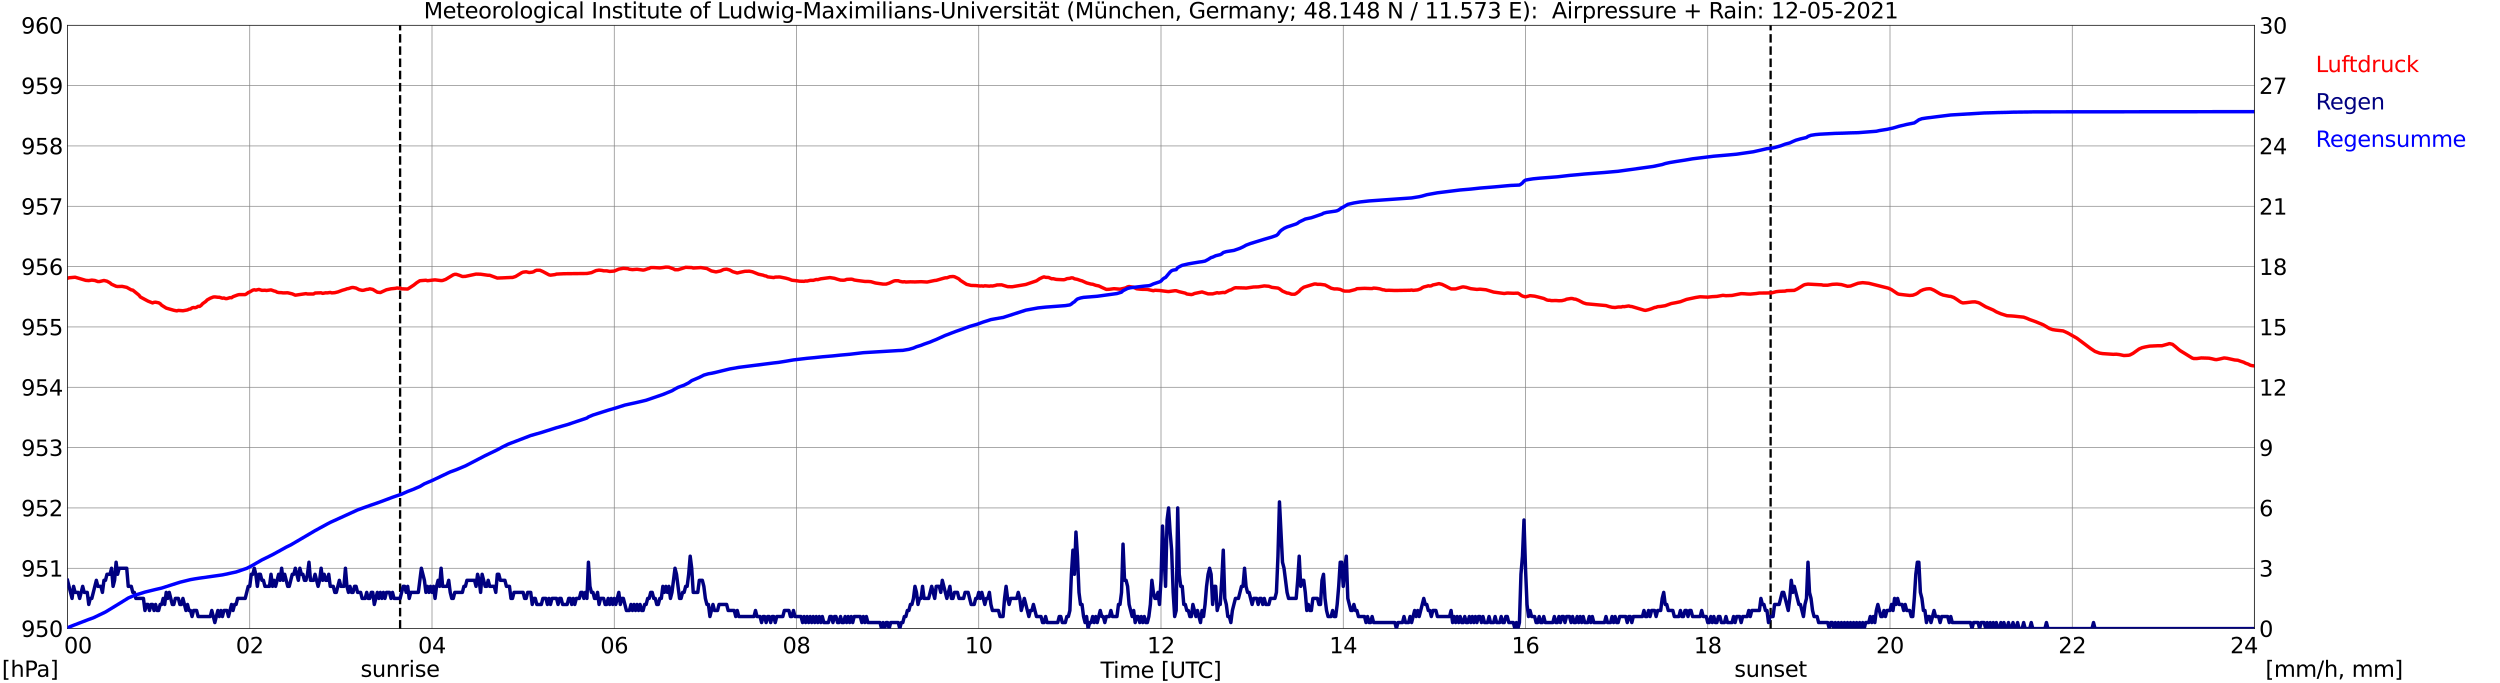 <?xml version="1.0" encoding="utf-8" standalone="no"?>
<!DOCTYPE svg PUBLIC "-//W3C//DTD SVG 1.1//EN"
  "http://www.w3.org/Graphics/SVG/1.1/DTD/svg11.dtd">
<svg xmlns:xlink="http://www.w3.org/1999/xlink" width="1085.4pt" height="296.64pt" viewBox="0 0 1085.4 296.64" xmlns="http://www.w3.org/2000/svg" version="1.1">
 <defs>
  <style type="text/css">*{stroke-linejoin: round; stroke-linecap: butt}</style>
 </defs>
 <g id="figure_1">
  <g id="patch_1">
   <path d="M 0 296.64 
L 1085.4 296.64 
L 1085.4 0 
L 0 0 
z
" style="fill: #ffffff"/>
  </g>
  <g id="axes_1">
   <g id="patch_2">
    <path d="M 29.306 272.909 
L 978.814 272.909 
L 978.814 10.976 
L 29.306 10.976 
z
" style="fill: #ffffff"/>
   </g>
   <g id="patch_3">
    <path d="M 978.814 272.909 
L 978.814 272.909 
L 978.814 10.976 
L 978.814 10.976 
z
" clip-path="url(#pb8235dd15b)" style="fill: #d3d3d3; opacity: 0.25; stroke: #d3d3d3; stroke-linejoin: miter"/>
   </g>
   <g id="matplotlib.axis_1">
    <g id="xtick_1">
     <g id="line2d_1">
      <path d="M 29.306 272.909 
L 29.306 10.976 
" clip-path="url(#pb8235dd15b)" style="fill: none; stroke: #808080; stroke-width: 0.3; stroke-linecap: square"/>
     </g>
     <g id="line2d_2"/>
     <g id="text_1">
      <!--    00 -->
      <g transform="translate(18.733 283.627) scale(0.095 -0.095)">
       <defs>
        <path id="DejaVuSans-20" transform="scale(0.016)"/>
        <path id="DejaVuSans-30" d="M 2034 4250 
Q 1547 4250 1301 3770 
Q 1056 3291 1056 2328 
Q 1056 1369 1301 889 
Q 1547 409 2034 409 
Q 2525 409 2770 889 
Q 3016 1369 3016 2328 
Q 3016 3291 2770 3770 
Q 2525 4250 2034 4250 
z
M 2034 4750 
Q 2819 4750 3233 4129 
Q 3647 3509 3647 2328 
Q 3647 1150 3233 529 
Q 2819 -91 2034 -91 
Q 1250 -91 836 529 
Q 422 1150 422 2328 
Q 422 3509 836 4129 
Q 1250 4750 2034 4750 
z
" transform="scale(0.016)"/>
       </defs>
       <use xlink:href="#DejaVuSans-20"/>
       <use xlink:href="#DejaVuSans-20" transform="translate(31.787 0)"/>
       <use xlink:href="#DejaVuSans-20" transform="translate(63.574 0)"/>
       <use xlink:href="#DejaVuSans-30" transform="translate(95.361 0)"/>
       <use xlink:href="#DejaVuSans-30" transform="translate(158.984 0)"/>
      </g>
     </g>
    </g>
    <g id="xtick_2">
     <g id="line2d_3">
      <path d="M 108.431 272.909 
L 108.431 10.976 
" clip-path="url(#pb8235dd15b)" style="fill: none; stroke: #808080; stroke-width: 0.3; stroke-linecap: square"/>
     </g>
     <g id="line2d_4"/>
     <g id="text_2">
      <!-- 02 -->
      <g transform="translate(102.387 283.627) scale(0.095 -0.095)">
       <defs>
        <path id="DejaVuSans-32" d="M 1228 531 
L 3431 531 
L 3431 0 
L 469 0 
L 469 531 
Q 828 903 1448 1529 
Q 2069 2156 2228 2338 
Q 2531 2678 2651 2914 
Q 2772 3150 2772 3378 
Q 2772 3750 2511 3984 
Q 2250 4219 1831 4219 
Q 1534 4219 1204 4116 
Q 875 4013 500 3803 
L 500 4441 
Q 881 4594 1212 4672 
Q 1544 4750 1819 4750 
Q 2544 4750 2975 4387 
Q 3406 4025 3406 3419 
Q 3406 3131 3298 2873 
Q 3191 2616 2906 2266 
Q 2828 2175 2409 1742 
Q 1991 1309 1228 531 
z
" transform="scale(0.016)"/>
       </defs>
       <use xlink:href="#DejaVuSans-30"/>
       <use xlink:href="#DejaVuSans-32" transform="translate(63.623 0)"/>
      </g>
     </g>
    </g>
    <g id="xtick_3">
     <g id="line2d_5">
      <path d="M 187.557 272.909 
L 187.557 10.976 
" clip-path="url(#pb8235dd15b)" style="fill: none; stroke: #808080; stroke-width: 0.3; stroke-linecap: square"/>
     </g>
     <g id="line2d_6"/>
     <g id="text_3">
      <!-- 04 -->
      <g transform="translate(181.513 283.627) scale(0.095 -0.095)">
       <defs>
        <path id="DejaVuSans-34" d="M 2419 4116 
L 825 1625 
L 2419 1625 
L 2419 4116 
z
M 2253 4666 
L 3047 4666 
L 3047 1625 
L 3713 1625 
L 3713 1100 
L 3047 1100 
L 3047 0 
L 2419 0 
L 2419 1100 
L 313 1100 
L 313 1709 
L 2253 4666 
z
" transform="scale(0.016)"/>
       </defs>
       <use xlink:href="#DejaVuSans-30"/>
       <use xlink:href="#DejaVuSans-34" transform="translate(63.623 0)"/>
      </g>
     </g>
    </g>
    <g id="xtick_4">
     <g id="line2d_7">
      <path d="M 266.683 272.909 
L 266.683 10.976 
" clip-path="url(#pb8235dd15b)" style="fill: none; stroke: #808080; stroke-width: 0.3; stroke-linecap: square"/>
     </g>
     <g id="line2d_8"/>
     <g id="text_4">
      <!-- 06 -->
      <g transform="translate(260.638 283.627) scale(0.095 -0.095)">
       <defs>
        <path id="DejaVuSans-36" d="M 2113 2584 
Q 1688 2584 1439 2293 
Q 1191 2003 1191 1497 
Q 1191 994 1439 701 
Q 1688 409 2113 409 
Q 2538 409 2786 701 
Q 3034 994 3034 1497 
Q 3034 2003 2786 2293 
Q 2538 2584 2113 2584 
z
M 3366 4563 
L 3366 3988 
Q 3128 4100 2886 4159 
Q 2644 4219 2406 4219 
Q 1781 4219 1451 3797 
Q 1122 3375 1075 2522 
Q 1259 2794 1537 2939 
Q 1816 3084 2150 3084 
Q 2853 3084 3261 2657 
Q 3669 2231 3669 1497 
Q 3669 778 3244 343 
Q 2819 -91 2113 -91 
Q 1303 -91 875 529 
Q 447 1150 447 2328 
Q 447 3434 972 4092 
Q 1497 4750 2381 4750 
Q 2619 4750 2861 4703 
Q 3103 4656 3366 4563 
z
" transform="scale(0.016)"/>
       </defs>
       <use xlink:href="#DejaVuSans-30"/>
       <use xlink:href="#DejaVuSans-36" transform="translate(63.623 0)"/>
      </g>
     </g>
    </g>
    <g id="xtick_5">
     <g id="line2d_9">
      <path d="M 345.808 272.909 
L 345.808 10.976 
" clip-path="url(#pb8235dd15b)" style="fill: none; stroke: #808080; stroke-width: 0.3; stroke-linecap: square"/>
     </g>
     <g id="line2d_10"/>
     <g id="text_5">
      <!-- 08 -->
      <g transform="translate(339.764 283.627) scale(0.095 -0.095)">
       <defs>
        <path id="DejaVuSans-38" d="M 2034 2216 
Q 1584 2216 1326 1975 
Q 1069 1734 1069 1313 
Q 1069 891 1326 650 
Q 1584 409 2034 409 
Q 2484 409 2743 651 
Q 3003 894 3003 1313 
Q 3003 1734 2745 1975 
Q 2488 2216 2034 2216 
z
M 1403 2484 
Q 997 2584 770 2862 
Q 544 3141 544 3541 
Q 544 4100 942 4425 
Q 1341 4750 2034 4750 
Q 2731 4750 3128 4425 
Q 3525 4100 3525 3541 
Q 3525 3141 3298 2862 
Q 3072 2584 2669 2484 
Q 3125 2378 3379 2068 
Q 3634 1759 3634 1313 
Q 3634 634 3220 271 
Q 2806 -91 2034 -91 
Q 1263 -91 848 271 
Q 434 634 434 1313 
Q 434 1759 690 2068 
Q 947 2378 1403 2484 
z
M 1172 3481 
Q 1172 3119 1398 2916 
Q 1625 2713 2034 2713 
Q 2441 2713 2670 2916 
Q 2900 3119 2900 3481 
Q 2900 3844 2670 4047 
Q 2441 4250 2034 4250 
Q 1625 4250 1398 4047 
Q 1172 3844 1172 3481 
z
" transform="scale(0.016)"/>
       </defs>
       <use xlink:href="#DejaVuSans-30"/>
       <use xlink:href="#DejaVuSans-38" transform="translate(63.623 0)"/>
      </g>
     </g>
    </g>
    <g id="xtick_6">
     <g id="line2d_11">
      <path d="M 424.934 272.909 
L 424.934 10.976 
" clip-path="url(#pb8235dd15b)" style="fill: none; stroke: #808080; stroke-width: 0.3; stroke-linecap: square"/>
     </g>
     <g id="line2d_12"/>
     <g id="text_6">
      <!-- 10 -->
      <g transform="translate(418.89 283.627) scale(0.095 -0.095)">
       <defs>
        <path id="DejaVuSans-31" d="M 794 531 
L 1825 531 
L 1825 4091 
L 703 3866 
L 703 4441 
L 1819 4666 
L 2450 4666 
L 2450 531 
L 3481 531 
L 3481 0 
L 794 0 
L 794 531 
z
" transform="scale(0.016)"/>
       </defs>
       <use xlink:href="#DejaVuSans-31"/>
       <use xlink:href="#DejaVuSans-30" transform="translate(63.623 0)"/>
      </g>
     </g>
    </g>
    <g id="xtick_7">
     <g id="line2d_13">
      <path d="M 504.06 272.909 
L 504.06 10.976 
" clip-path="url(#pb8235dd15b)" style="fill: none; stroke: #808080; stroke-width: 0.3; stroke-linecap: square"/>
     </g>
     <g id="line2d_14"/>
     <g id="text_7">
      <!-- 12 -->
      <g transform="translate(498.015 283.627) scale(0.095 -0.095)">
       <use xlink:href="#DejaVuSans-31"/>
       <use xlink:href="#DejaVuSans-32" transform="translate(63.623 0)"/>
      </g>
     </g>
    </g>
    <g id="xtick_8">
     <g id="line2d_15">
      <path d="M 583.185 272.909 
L 583.185 10.976 
" clip-path="url(#pb8235dd15b)" style="fill: none; stroke: #808080; stroke-width: 0.3; stroke-linecap: square"/>
     </g>
     <g id="line2d_16"/>
     <g id="text_8">
      <!-- 14 -->
      <g transform="translate(577.141 283.627) scale(0.095 -0.095)">
       <use xlink:href="#DejaVuSans-31"/>
       <use xlink:href="#DejaVuSans-34" transform="translate(63.623 0)"/>
      </g>
     </g>
    </g>
    <g id="xtick_9">
     <g id="line2d_17">
      <path d="M 662.311 272.909 
L 662.311 10.976 
" clip-path="url(#pb8235dd15b)" style="fill: none; stroke: #808080; stroke-width: 0.3; stroke-linecap: square"/>
     </g>
     <g id="line2d_18"/>
     <g id="text_9">
      <!-- 16 -->
      <g transform="translate(656.267 283.627) scale(0.095 -0.095)">
       <use xlink:href="#DejaVuSans-31"/>
       <use xlink:href="#DejaVuSans-36" transform="translate(63.623 0)"/>
      </g>
     </g>
    </g>
    <g id="xtick_10">
     <g id="line2d_19">
      <path d="M 741.437 272.909 
L 741.437 10.976 
" clip-path="url(#pb8235dd15b)" style="fill: none; stroke: #808080; stroke-width: 0.3; stroke-linecap: square"/>
     </g>
     <g id="line2d_20"/>
     <g id="text_10">
      <!-- 18 -->
      <g transform="translate(735.392 283.627) scale(0.095 -0.095)">
       <use xlink:href="#DejaVuSans-31"/>
       <use xlink:href="#DejaVuSans-38" transform="translate(63.623 0)"/>
      </g>
     </g>
    </g>
    <g id="xtick_11">
     <g id="line2d_21">
      <path d="M 820.562 272.909 
L 820.562 10.976 
" clip-path="url(#pb8235dd15b)" style="fill: none; stroke: #808080; stroke-width: 0.3; stroke-linecap: square"/>
     </g>
     <g id="line2d_22"/>
     <g id="text_11">
      <!-- 20 -->
      <g transform="translate(814.518 283.627) scale(0.095 -0.095)">
       <use xlink:href="#DejaVuSans-32"/>
       <use xlink:href="#DejaVuSans-30" transform="translate(63.623 0)"/>
      </g>
     </g>
    </g>
    <g id="xtick_12">
     <g id="line2d_23">
      <path d="M 899.688 272.909 
L 899.688 10.976 
" clip-path="url(#pb8235dd15b)" style="fill: none; stroke: #808080; stroke-width: 0.3; stroke-linecap: square"/>
     </g>
     <g id="line2d_24"/>
     <g id="text_12">
      <!-- 22 -->
      <g transform="translate(893.644 283.627) scale(0.095 -0.095)">
       <use xlink:href="#DejaVuSans-32"/>
       <use xlink:href="#DejaVuSans-32" transform="translate(63.623 0)"/>
      </g>
     </g>
    </g>
    <g id="xtick_13">
     <g id="line2d_25">
      <path d="M 978.814 272.909 
L 978.814 10.976 
" clip-path="url(#pb8235dd15b)" style="fill: none; stroke: #808080; stroke-width: 0.3; stroke-linecap: square"/>
     </g>
     <g id="line2d_26"/>
     <g id="text_13">
      <!-- 24    -->
      <g transform="translate(968.241 283.627) scale(0.095 -0.095)">
       <use xlink:href="#DejaVuSans-32"/>
       <use xlink:href="#DejaVuSans-34" transform="translate(63.623 0)"/>
       <use xlink:href="#DejaVuSans-20" transform="translate(127.246 0)"/>
       <use xlink:href="#DejaVuSans-20" transform="translate(159.033 0)"/>
       <use xlink:href="#DejaVuSans-20" transform="translate(190.82 0)"/>
      </g>
     </g>
    </g>
    <g id="text_14">
     <!-- Time [UTC] -->
     <g transform="translate(477.806 294.322) scale(0.095 -0.095)">
      <defs>
       <path id="DejaVuSans-54" d="M -19 4666 
L 3928 4666 
L 3928 4134 
L 2272 4134 
L 2272 0 
L 1638 0 
L 1638 4134 
L -19 4134 
L -19 4666 
z
" transform="scale(0.016)"/>
       <path id="DejaVuSans-69" d="M 603 3500 
L 1178 3500 
L 1178 0 
L 603 0 
L 603 3500 
z
M 603 4863 
L 1178 4863 
L 1178 4134 
L 603 4134 
L 603 4863 
z
" transform="scale(0.016)"/>
       <path id="DejaVuSans-6d" d="M 3328 2828 
Q 3544 3216 3844 3400 
Q 4144 3584 4550 3584 
Q 5097 3584 5394 3201 
Q 5691 2819 5691 2113 
L 5691 0 
L 5113 0 
L 5113 2094 
Q 5113 2597 4934 2840 
Q 4756 3084 4391 3084 
Q 3944 3084 3684 2787 
Q 3425 2491 3425 1978 
L 3425 0 
L 2847 0 
L 2847 2094 
Q 2847 2600 2669 2842 
Q 2491 3084 2119 3084 
Q 1678 3084 1418 2786 
Q 1159 2488 1159 1978 
L 1159 0 
L 581 0 
L 581 3500 
L 1159 3500 
L 1159 2956 
Q 1356 3278 1631 3431 
Q 1906 3584 2284 3584 
Q 2666 3584 2933 3390 
Q 3200 3197 3328 2828 
z
" transform="scale(0.016)"/>
       <path id="DejaVuSans-65" d="M 3597 1894 
L 3597 1613 
L 953 1613 
Q 991 1019 1311 708 
Q 1631 397 2203 397 
Q 2534 397 2845 478 
Q 3156 559 3463 722 
L 3463 178 
Q 3153 47 2828 -22 
Q 2503 -91 2169 -91 
Q 1331 -91 842 396 
Q 353 884 353 1716 
Q 353 2575 817 3079 
Q 1281 3584 2069 3584 
Q 2775 3584 3186 3129 
Q 3597 2675 3597 1894 
z
M 3022 2063 
Q 3016 2534 2758 2815 
Q 2500 3097 2075 3097 
Q 1594 3097 1305 2825 
Q 1016 2553 972 2059 
L 3022 2063 
z
" transform="scale(0.016)"/>
       <path id="DejaVuSans-5b" d="M 550 4863 
L 1875 4863 
L 1875 4416 
L 1125 4416 
L 1125 -397 
L 1875 -397 
L 1875 -844 
L 550 -844 
L 550 4863 
z
" transform="scale(0.016)"/>
       <path id="DejaVuSans-55" d="M 556 4666 
L 1191 4666 
L 1191 1831 
Q 1191 1081 1462 751 
Q 1734 422 2344 422 
Q 2950 422 3222 751 
Q 3494 1081 3494 1831 
L 3494 4666 
L 4128 4666 
L 4128 1753 
Q 4128 841 3676 375 
Q 3225 -91 2344 -91 
Q 1459 -91 1007 375 
Q 556 841 556 1753 
L 556 4666 
z
" transform="scale(0.016)"/>
       <path id="DejaVuSans-43" d="M 4122 4306 
L 4122 3641 
Q 3803 3938 3442 4084 
Q 3081 4231 2675 4231 
Q 1875 4231 1450 3742 
Q 1025 3253 1025 2328 
Q 1025 1406 1450 917 
Q 1875 428 2675 428 
Q 3081 428 3442 575 
Q 3803 722 4122 1019 
L 4122 359 
Q 3791 134 3420 21 
Q 3050 -91 2638 -91 
Q 1578 -91 968 557 
Q 359 1206 359 2328 
Q 359 3453 968 4101 
Q 1578 4750 2638 4750 
Q 3056 4750 3426 4639 
Q 3797 4528 4122 4306 
z
" transform="scale(0.016)"/>
       <path id="DejaVuSans-5d" d="M 1947 4863 
L 1947 -844 
L 622 -844 
L 622 -397 
L 1369 -397 
L 1369 4416 
L 622 4416 
L 622 4863 
L 1947 4863 
z
" transform="scale(0.016)"/>
      </defs>
      <use xlink:href="#DejaVuSans-54"/>
      <use xlink:href="#DejaVuSans-69" transform="translate(57.959 0)"/>
      <use xlink:href="#DejaVuSans-6d" transform="translate(85.742 0)"/>
      <use xlink:href="#DejaVuSans-65" transform="translate(183.154 0)"/>
      <use xlink:href="#DejaVuSans-20" transform="translate(244.678 0)"/>
      <use xlink:href="#DejaVuSans-5b" transform="translate(276.465 0)"/>
      <use xlink:href="#DejaVuSans-55" transform="translate(315.479 0)"/>
      <use xlink:href="#DejaVuSans-54" transform="translate(388.672 0)"/>
      <use xlink:href="#DejaVuSans-43" transform="translate(443.881 0)"/>
      <use xlink:href="#DejaVuSans-5d" transform="translate(513.705 0)"/>
     </g>
    </g>
   </g>
   <g id="matplotlib.axis_2">
    <g id="ytick_1">
     <g id="line2d_27">
      <path d="M 29.306 272.909 
L 978.814 272.909 
" clip-path="url(#pb8235dd15b)" style="fill: none; stroke: #808080; stroke-width: 0.3; stroke-linecap: square"/>
     </g>
     <g id="line2d_28"/>
     <g id="text_15">
      <!-- 950 -->
      <g transform="translate(9.173 276.518) scale(0.095 -0.095)">
       <defs>
        <path id="DejaVuSans-39" d="M 703 97 
L 703 672 
Q 941 559 1184 500 
Q 1428 441 1663 441 
Q 2288 441 2617 861 
Q 2947 1281 2994 2138 
Q 2813 1869 2534 1725 
Q 2256 1581 1919 1581 
Q 1219 1581 811 2004 
Q 403 2428 403 3163 
Q 403 3881 828 4315 
Q 1253 4750 1959 4750 
Q 2769 4750 3195 4129 
Q 3622 3509 3622 2328 
Q 3622 1225 3098 567 
Q 2575 -91 1691 -91 
Q 1453 -91 1209 -44 
Q 966 3 703 97 
z
M 1959 2075 
Q 2384 2075 2632 2365 
Q 2881 2656 2881 3163 
Q 2881 3666 2632 3958 
Q 2384 4250 1959 4250 
Q 1534 4250 1286 3958 
Q 1038 3666 1038 3163 
Q 1038 2656 1286 2365 
Q 1534 2075 1959 2075 
z
" transform="scale(0.016)"/>
        <path id="DejaVuSans-35" d="M 691 4666 
L 3169 4666 
L 3169 4134 
L 1269 4134 
L 1269 2991 
Q 1406 3038 1543 3061 
Q 1681 3084 1819 3084 
Q 2600 3084 3056 2656 
Q 3513 2228 3513 1497 
Q 3513 744 3044 326 
Q 2575 -91 1722 -91 
Q 1428 -91 1123 -41 
Q 819 9 494 109 
L 494 744 
Q 775 591 1075 516 
Q 1375 441 1709 441 
Q 2250 441 2565 725 
Q 2881 1009 2881 1497 
Q 2881 1984 2565 2268 
Q 2250 2553 1709 2553 
Q 1456 2553 1204 2497 
Q 953 2441 691 2322 
L 691 4666 
z
" transform="scale(0.016)"/>
       </defs>
       <use xlink:href="#DejaVuSans-39"/>
       <use xlink:href="#DejaVuSans-35" transform="translate(63.623 0)"/>
       <use xlink:href="#DejaVuSans-30" transform="translate(127.246 0)"/>
      </g>
     </g>
    </g>
    <g id="ytick_2">
     <g id="line2d_29">
      <path d="M 29.306 246.715 
L 978.814 246.715 
" clip-path="url(#pb8235dd15b)" style="fill: none; stroke: #808080; stroke-width: 0.3; stroke-linecap: square"/>
     </g>
     <g id="line2d_30"/>
     <g id="text_16">
      <!-- 951 -->
      <g transform="translate(9.173 250.325) scale(0.095 -0.095)">
       <use xlink:href="#DejaVuSans-39"/>
       <use xlink:href="#DejaVuSans-35" transform="translate(63.623 0)"/>
       <use xlink:href="#DejaVuSans-31" transform="translate(127.246 0)"/>
      </g>
     </g>
    </g>
    <g id="ytick_3">
     <g id="line2d_31">
      <path d="M 29.306 220.522 
L 978.814 220.522 
" clip-path="url(#pb8235dd15b)" style="fill: none; stroke: #808080; stroke-width: 0.3; stroke-linecap: square"/>
     </g>
     <g id="line2d_32"/>
     <g id="text_17">
      <!-- 952 -->
      <g transform="translate(9.173 224.131) scale(0.095 -0.095)">
       <use xlink:href="#DejaVuSans-39"/>
       <use xlink:href="#DejaVuSans-35" transform="translate(63.623 0)"/>
       <use xlink:href="#DejaVuSans-32" transform="translate(127.246 0)"/>
      </g>
     </g>
    </g>
    <g id="ytick_4">
     <g id="line2d_33">
      <path d="M 29.306 194.329 
L 978.814 194.329 
" clip-path="url(#pb8235dd15b)" style="fill: none; stroke: #808080; stroke-width: 0.3; stroke-linecap: square"/>
     </g>
     <g id="line2d_34"/>
     <g id="text_18">
      <!-- 953 -->
      <g transform="translate(9.173 197.938) scale(0.095 -0.095)">
       <defs>
        <path id="DejaVuSans-33" d="M 2597 2516 
Q 3050 2419 3304 2112 
Q 3559 1806 3559 1356 
Q 3559 666 3084 287 
Q 2609 -91 1734 -91 
Q 1441 -91 1130 -33 
Q 819 25 488 141 
L 488 750 
Q 750 597 1062 519 
Q 1375 441 1716 441 
Q 2309 441 2620 675 
Q 2931 909 2931 1356 
Q 2931 1769 2642 2001 
Q 2353 2234 1838 2234 
L 1294 2234 
L 1294 2753 
L 1863 2753 
Q 2328 2753 2575 2939 
Q 2822 3125 2822 3475 
Q 2822 3834 2567 4026 
Q 2313 4219 1838 4219 
Q 1578 4219 1281 4162 
Q 984 4106 628 3988 
L 628 4550 
Q 988 4650 1302 4700 
Q 1616 4750 1894 4750 
Q 2613 4750 3031 4423 
Q 3450 4097 3450 3541 
Q 3450 3153 3228 2886 
Q 3006 2619 2597 2516 
z
" transform="scale(0.016)"/>
       </defs>
       <use xlink:href="#DejaVuSans-39"/>
       <use xlink:href="#DejaVuSans-35" transform="translate(63.623 0)"/>
       <use xlink:href="#DejaVuSans-33" transform="translate(127.246 0)"/>
      </g>
     </g>
    </g>
    <g id="ytick_5">
     <g id="line2d_35">
      <path d="M 29.306 168.136 
L 978.814 168.136 
" clip-path="url(#pb8235dd15b)" style="fill: none; stroke: #808080; stroke-width: 0.3; stroke-linecap: square"/>
     </g>
     <g id="line2d_36"/>
     <g id="text_19">
      <!-- 954 -->
      <g transform="translate(9.173 171.745) scale(0.095 -0.095)">
       <use xlink:href="#DejaVuSans-39"/>
       <use xlink:href="#DejaVuSans-35" transform="translate(63.623 0)"/>
       <use xlink:href="#DejaVuSans-34" transform="translate(127.246 0)"/>
      </g>
     </g>
    </g>
    <g id="ytick_6">
     <g id="line2d_37">
      <path d="M 29.306 141.942 
L 978.814 141.942 
" clip-path="url(#pb8235dd15b)" style="fill: none; stroke: #808080; stroke-width: 0.3; stroke-linecap: square"/>
     </g>
     <g id="line2d_38"/>
     <g id="text_20">
      <!-- 955 -->
      <g transform="translate(9.173 145.551) scale(0.095 -0.095)">
       <use xlink:href="#DejaVuSans-39"/>
       <use xlink:href="#DejaVuSans-35" transform="translate(63.623 0)"/>
       <use xlink:href="#DejaVuSans-35" transform="translate(127.246 0)"/>
      </g>
     </g>
    </g>
    <g id="ytick_7">
     <g id="line2d_39">
      <path d="M 29.306 115.749 
L 978.814 115.749 
" clip-path="url(#pb8235dd15b)" style="fill: none; stroke: #808080; stroke-width: 0.3; stroke-linecap: square"/>
     </g>
     <g id="line2d_40"/>
     <g id="text_21">
      <!-- 956 -->
      <g transform="translate(9.173 119.358) scale(0.095 -0.095)">
       <use xlink:href="#DejaVuSans-39"/>
       <use xlink:href="#DejaVuSans-35" transform="translate(63.623 0)"/>
       <use xlink:href="#DejaVuSans-36" transform="translate(127.246 0)"/>
      </g>
     </g>
    </g>
    <g id="ytick_8">
     <g id="line2d_41">
      <path d="M 29.306 89.556 
L 978.814 89.556 
" clip-path="url(#pb8235dd15b)" style="fill: none; stroke: #808080; stroke-width: 0.3; stroke-linecap: square"/>
     </g>
     <g id="line2d_42"/>
     <g id="text_22">
      <!-- 957 -->
      <g transform="translate(9.173 93.165) scale(0.095 -0.095)">
       <defs>
        <path id="DejaVuSans-37" d="M 525 4666 
L 3525 4666 
L 3525 4397 
L 1831 0 
L 1172 0 
L 2766 4134 
L 525 4134 
L 525 4666 
z
" transform="scale(0.016)"/>
       </defs>
       <use xlink:href="#DejaVuSans-39"/>
       <use xlink:href="#DejaVuSans-35" transform="translate(63.623 0)"/>
       <use xlink:href="#DejaVuSans-37" transform="translate(127.246 0)"/>
      </g>
     </g>
    </g>
    <g id="ytick_9">
     <g id="line2d_43">
      <path d="M 29.306 63.362 
L 978.814 63.362 
" clip-path="url(#pb8235dd15b)" style="fill: none; stroke: #808080; stroke-width: 0.3; stroke-linecap: square"/>
     </g>
     <g id="line2d_44"/>
     <g id="text_23">
      <!-- 958 -->
      <g transform="translate(9.173 66.972) scale(0.095 -0.095)">
       <use xlink:href="#DejaVuSans-39"/>
       <use xlink:href="#DejaVuSans-35" transform="translate(63.623 0)"/>
       <use xlink:href="#DejaVuSans-38" transform="translate(127.246 0)"/>
      </g>
     </g>
    </g>
    <g id="ytick_10">
     <g id="line2d_45">
      <path d="M 29.306 37.169 
L 978.814 37.169 
" clip-path="url(#pb8235dd15b)" style="fill: none; stroke: #808080; stroke-width: 0.3; stroke-linecap: square"/>
     </g>
     <g id="line2d_46"/>
     <g id="text_24">
      <!-- 959 -->
      <g transform="translate(9.173 40.778) scale(0.095 -0.095)">
       <use xlink:href="#DejaVuSans-39"/>
       <use xlink:href="#DejaVuSans-35" transform="translate(63.623 0)"/>
       <use xlink:href="#DejaVuSans-39" transform="translate(127.246 0)"/>
      </g>
     </g>
    </g>
    <g id="ytick_11">
     <g id="line2d_47">
      <path d="M 29.306 10.976 
L 978.814 10.976 
" clip-path="url(#pb8235dd15b)" style="fill: none; stroke: #808080; stroke-width: 0.3; stroke-linecap: square"/>
     </g>
     <g id="line2d_48"/>
     <g id="text_25">
      <!-- 960 -->
      <g transform="translate(9.173 14.585) scale(0.095 -0.095)">
       <use xlink:href="#DejaVuSans-39"/>
       <use xlink:href="#DejaVuSans-36" transform="translate(63.623 0)"/>
       <use xlink:href="#DejaVuSans-30" transform="translate(127.246 0)"/>
      </g>
     </g>
    </g>
   </g>
   <g id="line2d_49">
    <path d="M 173.71 272.909 
L 173.71 10.976 
" clip-path="url(#pb8235dd15b)" style="fill: none; stroke-dasharray: 3.7,1.6; stroke-dashoffset: 0; stroke: #000000"/>
   </g>
   <g id="line2d_50">
    <path d="M 768.735 272.909 
L 768.735 10.976 
" clip-path="url(#pb8235dd15b)" style="fill: none; stroke-dasharray: 3.7,1.6; stroke-dashoffset: 0; stroke: #000000"/>
   </g>
   <g id="line2d_51">
    <path d="M 29.306 120.813 
L 29.965 120.595 
L 32.603 120.359 
L 34.581 120.935 
L 37.218 121.721 
L 38.537 121.826 
L 39.856 121.616 
L 41.175 121.773 
L 42.493 122.245 
L 43.153 122.245 
L 45.131 121.773 
L 46.45 122.088 
L 47.768 122.821 
L 48.428 123.397 
L 50.406 124.288 
L 51.065 124.393 
L 53.043 124.34 
L 55.022 124.759 
L 56.34 125.493 
L 57 125.86 
L 57.659 125.964 
L 60.297 128.112 
L 60.956 128.95 
L 64.253 130.732 
L 66.231 131.517 
L 66.89 131.255 
L 67.55 131.203 
L 68.869 131.465 
L 69.528 131.832 
L 70.187 132.513 
L 72.166 133.77 
L 75.462 134.713 
L 76.781 134.975 
L 77.441 134.765 
L 79.419 134.922 
L 81.397 134.556 
L 82.056 134.241 
L 82.716 134.137 
L 83.375 133.665 
L 84.034 133.508 
L 84.694 133.613 
L 85.353 133.403 
L 86.013 132.984 
L 86.672 133.037 
L 87.331 132.565 
L 87.991 131.832 
L 89.309 130.889 
L 89.969 130.208 
L 91.288 129.474 
L 92.606 128.95 
L 93.266 128.898 
L 94.584 129.055 
L 95.244 129.055 
L 96.563 129.474 
L 97.222 129.369 
L 97.881 129.631 
L 98.541 129.631 
L 99.86 129.212 
L 100.519 129.265 
L 101.178 128.793 
L 103.156 128.06 
L 103.816 127.903 
L 106.453 127.903 
L 107.113 127.536 
L 107.772 127.012 
L 108.431 126.75 
L 109.75 125.964 
L 110.41 125.807 
L 111.069 125.964 
L 112.388 125.65 
L 113.707 126.069 
L 115.025 126.017 
L 115.685 126.121 
L 117.663 125.86 
L 118.982 126.331 
L 119.641 126.488 
L 120.3 126.855 
L 120.96 127.012 
L 122.278 127.064 
L 122.938 127.169 
L 124.916 127.117 
L 126.235 127.431 
L 126.894 127.588 
L 128.213 128.165 
L 132.829 127.484 
L 133.488 127.641 
L 136.125 127.641 
L 136.785 127.222 
L 139.422 127.117 
L 140.082 127.379 
L 141.4 127.117 
L 142.06 127.169 
L 143.379 126.96 
L 144.038 127.169 
L 145.357 127.064 
L 146.676 126.75 
L 148.654 126.017 
L 149.972 125.65 
L 150.632 125.388 
L 151.291 125.283 
L 152.61 124.864 
L 153.269 124.812 
L 154.588 125.074 
L 155.907 125.755 
L 157.226 126.069 
L 157.885 126.017 
L 159.204 125.65 
L 159.863 125.598 
L 160.523 125.388 
L 161.841 125.65 
L 163.819 126.855 
L 165.138 127.012 
L 167.776 125.807 
L 169.754 125.388 
L 171.732 125.179 
L 172.391 125.021 
L 173.051 125.126 
L 173.71 125.074 
L 174.37 125.388 
L 177.007 125.493 
L 179.645 123.764 
L 180.963 122.716 
L 182.282 121.878 
L 184.92 121.669 
L 185.579 121.878 
L 188.216 121.564 
L 188.876 121.511 
L 191.513 121.826 
L 192.173 121.773 
L 193.492 121.302 
L 196.788 119.311 
L 197.448 119.102 
L 198.107 119.102 
L 199.426 119.521 
L 200.745 120.045 
L 202.063 119.992 
L 206.679 118.997 
L 208.657 119.049 
L 211.954 119.521 
L 212.614 119.521 
L 215.91 120.726 
L 218.548 120.621 
L 221.845 120.464 
L 222.504 120.464 
L 223.823 120.045 
L 225.801 118.84 
L 226.461 118.421 
L 227.12 118.159 
L 228.439 118.002 
L 229.757 118.316 
L 231.076 118.159 
L 231.736 117.949 
L 232.395 117.53 
L 233.054 117.321 
L 234.373 117.321 
L 235.692 117.897 
L 238.329 119.311 
L 238.989 119.468 
L 240.967 119.206 
L 241.626 118.997 
L 244.923 118.84 
L 254.814 118.735 
L 256.792 118.368 
L 258.77 117.478 
L 260.089 117.268 
L 261.408 117.425 
L 262.067 117.582 
L 263.386 117.582 
L 264.705 117.844 
L 266.683 117.687 
L 268.661 116.849 
L 270.639 116.482 
L 271.958 116.587 
L 272.617 116.64 
L 273.277 116.901 
L 274.595 117.059 
L 276.573 116.901 
L 279.211 117.268 
L 279.87 117.163 
L 281.189 116.692 
L 281.849 116.535 
L 282.508 116.168 
L 283.827 116.168 
L 286.464 116.325 
L 287.783 116.168 
L 289.102 115.958 
L 290.42 116.011 
L 292.399 116.744 
L 293.058 117.111 
L 294.377 117.111 
L 297.674 116.063 
L 300.311 116.168 
L 300.971 116.378 
L 304.267 116.168 
L 306.905 116.587 
L 308.883 117.635 
L 310.861 118.054 
L 312.839 117.635 
L 314.158 117.006 
L 315.477 116.849 
L 316.796 117.216 
L 318.114 117.949 
L 320.093 118.525 
L 321.411 118.211 
L 323.39 117.792 
L 325.368 117.74 
L 326.686 118.002 
L 329.324 119.049 
L 331.302 119.468 
L 331.961 119.73 
L 332.621 119.835 
L 333.28 120.202 
L 335.918 120.516 
L 336.577 120.307 
L 338.555 120.254 
L 341.193 120.778 
L 342.512 121.145 
L 343.83 121.669 
L 345.808 121.878 
L 347.127 122.088 
L 349.105 122.14 
L 349.765 121.983 
L 350.424 122.035 
L 351.743 121.721 
L 353.062 121.721 
L 354.38 121.354 
L 355.04 121.407 
L 356.359 121.04 
L 360.315 120.516 
L 362.293 120.83 
L 363.612 121.25 
L 364.93 121.616 
L 366.249 121.669 
L 366.909 121.564 
L 367.568 121.302 
L 369.546 121.197 
L 370.206 121.302 
L 370.865 121.564 
L 372.184 121.773 
L 375.481 122.192 
L 376.799 122.192 
L 378.118 122.297 
L 380.096 122.874 
L 383.393 123.345 
L 384.712 123.345 
L 386.031 122.926 
L 388.009 122.035 
L 388.668 121.878 
L 389.987 121.878 
L 390.646 122.14 
L 391.965 122.402 
L 392.624 122.297 
L 393.284 122.454 
L 395.262 122.35 
L 397.24 122.402 
L 399.878 122.297 
L 402.515 122.454 
L 405.812 121.773 
L 406.471 121.721 
L 409.768 120.778 
L 410.428 120.621 
L 411.087 120.621 
L 412.406 120.149 
L 413.725 120.045 
L 414.384 120.149 
L 415.703 120.778 
L 416.362 121.145 
L 417.022 121.773 
L 419.659 123.45 
L 421.637 123.921 
L 423.615 123.974 
L 425.593 124.183 
L 426.253 124.131 
L 426.912 124.236 
L 427.572 124.078 
L 429.55 124.236 
L 430.209 124.131 
L 430.869 124.183 
L 432.187 123.921 
L 432.847 123.712 
L 434.825 123.659 
L 437.462 124.445 
L 439.44 124.497 
L 445.375 123.502 
L 449.991 121.931 
L 451.309 121.04 
L 452.628 120.411 
L 453.287 120.202 
L 453.947 120.411 
L 455.266 120.464 
L 456.584 121.04 
L 457.244 120.988 
L 458.563 121.302 
L 460.541 121.407 
L 461.859 121.459 
L 462.519 121.302 
L 463.178 120.988 
L 464.497 120.83 
L 465.156 120.621 
L 465.816 120.673 
L 466.475 121.04 
L 467.794 121.302 
L 469.113 121.773 
L 469.772 121.931 
L 471.75 122.821 
L 473.728 123.345 
L 474.388 123.397 
L 475.706 123.869 
L 477.025 124.131 
L 478.344 124.759 
L 480.322 125.65 
L 481.641 125.598 
L 483.619 125.336 
L 484.938 125.44 
L 486.256 125.545 
L 488.235 125.126 
L 488.894 124.917 
L 489.553 124.55 
L 490.213 124.393 
L 492.191 124.759 
L 493.51 125.388 
L 495.488 125.598 
L 498.125 125.65 
L 500.763 126.226 
L 501.422 126.017 
L 503.4 126.121 
L 506.697 126.541 
L 507.357 126.593 
L 509.994 126.226 
L 510.654 126.226 
L 511.972 126.645 
L 513.291 126.96 
L 514.61 127.274 
L 515.269 127.641 
L 517.247 127.903 
L 517.907 127.745 
L 518.566 127.431 
L 521.863 126.75 
L 523.182 127.169 
L 524.501 127.588 
L 526.479 127.588 
L 528.457 127.064 
L 529.116 127.222 
L 531.094 126.96 
L 531.754 127.064 
L 533.732 126.017 
L 534.391 125.86 
L 535.71 125.126 
L 536.369 124.917 
L 540.326 125.021 
L 540.985 125.074 
L 544.282 124.602 
L 546.26 124.55 
L 548.898 124.131 
L 550.876 124.288 
L 552.195 124.759 
L 554.832 125.074 
L 555.491 125.388 
L 556.81 126.383 
L 558.788 127.222 
L 559.448 127.274 
L 560.766 127.745 
L 562.085 127.745 
L 562.745 127.431 
L 564.063 126.436 
L 564.723 125.65 
L 566.042 124.707 
L 570.657 123.293 
L 571.317 123.293 
L 571.976 123.45 
L 573.295 123.45 
L 575.273 123.712 
L 577.251 124.759 
L 577.91 125.126 
L 579.229 125.44 
L 580.548 125.44 
L 581.867 125.65 
L 583.185 126.226 
L 583.845 126.383 
L 585.823 126.383 
L 588.46 125.702 
L 589.12 125.336 
L 592.417 125.179 
L 595.054 125.283 
L 595.714 125.283 
L 596.373 125.074 
L 597.692 125.179 
L 599.011 125.388 
L 600.329 125.807 
L 600.989 125.86 
L 601.648 126.069 
L 602.967 126.017 
L 605.604 126.121 
L 612.198 126.017 
L 612.858 125.912 
L 613.517 126.069 
L 615.495 125.86 
L 616.814 125.388 
L 617.473 124.917 
L 618.133 124.602 
L 619.451 124.288 
L 620.111 124.078 
L 620.77 124.183 
L 621.429 124.078 
L 622.089 123.712 
L 623.408 123.45 
L 624.726 123.135 
L 626.045 123.45 
L 627.364 124.078 
L 630.001 125.44 
L 631.98 125.44 
L 634.617 124.655 
L 635.276 124.55 
L 636.595 124.759 
L 638.573 125.336 
L 641.211 125.65 
L 642.53 125.545 
L 645.167 125.807 
L 648.464 126.803 
L 653.08 127.431 
L 654.399 127.222 
L 657.036 127.326 
L 659.014 127.274 
L 659.674 127.641 
L 660.333 128.165 
L 660.992 128.531 
L 662.311 128.898 
L 664.289 128.374 
L 666.267 128.584 
L 667.586 128.898 
L 670.224 129.579 
L 671.542 130.208 
L 672.202 130.365 
L 672.861 130.365 
L 673.521 130.522 
L 675.499 130.47 
L 676.817 130.574 
L 678.136 130.522 
L 679.455 130.208 
L 680.114 129.893 
L 682.092 129.579 
L 682.752 129.631 
L 683.411 129.841 
L 684.071 129.893 
L 685.389 130.417 
L 687.368 131.465 
L 688.686 131.884 
L 697.258 132.67 
L 698.577 133.089 
L 699.896 133.403 
L 701.215 133.508 
L 702.533 133.298 
L 703.852 133.298 
L 704.511 133.089 
L 705.171 133.141 
L 707.149 132.827 
L 707.808 133.037 
L 708.468 133.089 
L 713.743 134.66 
L 714.402 134.765 
L 715.721 134.451 
L 717.04 134.032 
L 718.358 133.508 
L 719.018 133.403 
L 719.677 133.141 
L 720.996 133.037 
L 722.315 132.827 
L 722.974 132.722 
L 725.612 131.779 
L 727.59 131.413 
L 729.568 130.993 
L 732.205 129.998 
L 736.162 129.16 
L 738.14 128.846 
L 741.437 129.003 
L 743.415 128.793 
L 745.393 128.688 
L 748.031 128.217 
L 749.349 128.374 
L 751.987 128.269 
L 754.624 127.745 
L 755.943 127.484 
L 757.262 127.536 
L 758.581 127.641 
L 759.899 127.693 
L 762.537 127.431 
L 763.856 127.222 
L 765.174 127.222 
L 769.131 127.169 
L 771.109 126.645 
L 772.428 126.488 
L 775.065 126.383 
L 775.725 126.174 
L 779.021 126.069 
L 780.34 125.44 
L 782.318 124.236 
L 782.978 123.816 
L 783.637 123.555 
L 784.956 123.345 
L 788.912 123.555 
L 790.89 123.659 
L 791.55 123.816 
L 793.528 123.816 
L 795.506 123.45 
L 797.484 123.345 
L 799.462 123.555 
L 802.1 124.288 
L 803.419 124.183 
L 805.397 123.45 
L 806.715 122.978 
L 808.694 122.716 
L 811.331 122.978 
L 819.903 125.126 
L 821.222 125.755 
L 823.859 127.536 
L 824.519 127.745 
L 827.156 128.06 
L 829.134 128.269 
L 830.453 128.165 
L 831.772 127.693 
L 832.431 127.326 
L 833.75 126.331 
L 835.069 125.755 
L 836.388 125.44 
L 837.706 125.336 
L 838.366 125.44 
L 839.684 126.017 
L 842.322 127.588 
L 843.641 128.112 
L 846.278 128.636 
L 846.938 128.688 
L 848.256 129.16 
L 849.575 129.998 
L 850.894 130.941 
L 851.553 131.308 
L 852.213 131.517 
L 853.531 131.413 
L 856.169 131.098 
L 857.488 131.046 
L 858.806 131.36 
L 859.466 131.622 
L 862.103 133.194 
L 865.4 134.608 
L 866.719 135.394 
L 868.697 136.232 
L 871.335 137.07 
L 873.313 137.175 
L 874.632 137.28 
L 878.588 137.699 
L 879.907 138.17 
L 881.225 138.747 
L 883.863 139.69 
L 887.16 141.052 
L 889.797 142.623 
L 891.116 143.095 
L 892.435 143.304 
L 895.732 143.671 
L 897.71 144.562 
L 901.666 146.814 
L 904.963 149.276 
L 907.601 151.267 
L 909.579 152.577 
L 911.557 153.31 
L 912.876 153.52 
L 917.491 153.834 
L 918.81 153.782 
L 920.129 153.939 
L 922.107 154.358 
L 924.085 154.253 
L 924.745 154.096 
L 926.063 153.415 
L 928.701 151.529 
L 930.02 150.953 
L 931.338 150.638 
L 933.316 150.272 
L 936.613 150.115 
L 938.592 150.115 
L 941.229 149.381 
L 941.888 149.172 
L 943.207 149.486 
L 944.526 150.534 
L 945.845 151.686 
L 946.504 152.21 
L 948.482 153.415 
L 951.779 155.458 
L 952.438 155.668 
L 953.757 155.668 
L 955.735 155.406 
L 959.032 155.51 
L 960.351 155.772 
L 961.67 156.087 
L 962.329 156.139 
L 963.648 155.877 
L 964.967 155.563 
L 965.626 155.406 
L 966.945 155.563 
L 970.242 156.296 
L 971.561 156.401 
L 972.879 156.872 
L 974.198 157.292 
L 974.857 157.658 
L 976.176 158.13 
L 976.836 158.496 
L 977.495 158.706 
L 978.154 158.793 
L 978.154 158.793 
" clip-path="url(#pb8235dd15b)" style="fill: none; stroke: #ff0000; stroke-width: 1.5; stroke-linecap: square"/>
   </g>
   <g id="patch_4">
    <path d="M 29.306 272.909 
L 29.306 10.976 
" style="fill: none; stroke: #000000; stroke-width: 0.3; stroke-linejoin: miter; stroke-linecap: square"/>
   </g>
   <g id="patch_5">
    <path d="M 29.306 272.909 
L 978.814 272.909 
" style="fill: none; stroke: #000000; stroke-width: 0.3; stroke-linejoin: miter; stroke-linecap: square"/>
   </g>
   <g id="patch_6">
    <path d="M 29.306 10.976 
L 978.814 10.976 
" style="fill: none; stroke: #000000; stroke-width: 0.3; stroke-linejoin: miter; stroke-linecap: square"/>
   </g>
   <g id="text_26">
    <!-- sunrise -->
    <g transform="translate(156.546 293.863) scale(0.095 -0.095)">
     <defs>
      <path id="DejaVuSans-73" d="M 2834 3397 
L 2834 2853 
Q 2591 2978 2328 3040 
Q 2066 3103 1784 3103 
Q 1356 3103 1142 2972 
Q 928 2841 928 2578 
Q 928 2378 1081 2264 
Q 1234 2150 1697 2047 
L 1894 2003 
Q 2506 1872 2764 1633 
Q 3022 1394 3022 966 
Q 3022 478 2636 193 
Q 2250 -91 1575 -91 
Q 1294 -91 989 -36 
Q 684 19 347 128 
L 347 722 
Q 666 556 975 473 
Q 1284 391 1588 391 
Q 1994 391 2212 530 
Q 2431 669 2431 922 
Q 2431 1156 2273 1281 
Q 2116 1406 1581 1522 
L 1381 1569 
Q 847 1681 609 1914 
Q 372 2147 372 2553 
Q 372 3047 722 3315 
Q 1072 3584 1716 3584 
Q 2034 3584 2315 3537 
Q 2597 3491 2834 3397 
z
" transform="scale(0.016)"/>
      <path id="DejaVuSans-75" d="M 544 1381 
L 544 3500 
L 1119 3500 
L 1119 1403 
Q 1119 906 1312 657 
Q 1506 409 1894 409 
Q 2359 409 2629 706 
Q 2900 1003 2900 1516 
L 2900 3500 
L 3475 3500 
L 3475 0 
L 2900 0 
L 2900 538 
Q 2691 219 2414 64 
Q 2138 -91 1772 -91 
Q 1169 -91 856 284 
Q 544 659 544 1381 
z
M 1991 3584 
L 1991 3584 
z
" transform="scale(0.016)"/>
      <path id="DejaVuSans-6e" d="M 3513 2113 
L 3513 0 
L 2938 0 
L 2938 2094 
Q 2938 2591 2744 2837 
Q 2550 3084 2163 3084 
Q 1697 3084 1428 2787 
Q 1159 2491 1159 1978 
L 1159 0 
L 581 0 
L 581 3500 
L 1159 3500 
L 1159 2956 
Q 1366 3272 1645 3428 
Q 1925 3584 2291 3584 
Q 2894 3584 3203 3211 
Q 3513 2838 3513 2113 
z
" transform="scale(0.016)"/>
      <path id="DejaVuSans-72" d="M 2631 2963 
Q 2534 3019 2420 3045 
Q 2306 3072 2169 3072 
Q 1681 3072 1420 2755 
Q 1159 2438 1159 1844 
L 1159 0 
L 581 0 
L 581 3500 
L 1159 3500 
L 1159 2956 
Q 1341 3275 1631 3429 
Q 1922 3584 2338 3584 
Q 2397 3584 2469 3576 
Q 2541 3569 2628 3553 
L 2631 2963 
z
" transform="scale(0.016)"/>
     </defs>
     <use xlink:href="#DejaVuSans-73"/>
     <use xlink:href="#DejaVuSans-75" transform="translate(52.1 0)"/>
     <use xlink:href="#DejaVuSans-6e" transform="translate(115.479 0)"/>
     <use xlink:href="#DejaVuSans-72" transform="translate(178.857 0)"/>
     <use xlink:href="#DejaVuSans-69" transform="translate(219.971 0)"/>
     <use xlink:href="#DejaVuSans-73" transform="translate(247.754 0)"/>
     <use xlink:href="#DejaVuSans-65" transform="translate(299.854 0)"/>
    </g>
   </g>
   <g id="text_27">
    <!-- sunset -->
    <g transform="translate(752.981 293.863) scale(0.095 -0.095)">
     <defs>
      <path id="DejaVuSans-74" d="M 1172 4494 
L 1172 3500 
L 2356 3500 
L 2356 3053 
L 1172 3053 
L 1172 1153 
Q 1172 725 1289 603 
Q 1406 481 1766 481 
L 2356 481 
L 2356 0 
L 1766 0 
Q 1100 0 847 248 
Q 594 497 594 1153 
L 594 3053 
L 172 3053 
L 172 3500 
L 594 3500 
L 594 4494 
L 1172 4494 
z
" transform="scale(0.016)"/>
     </defs>
     <use xlink:href="#DejaVuSans-73"/>
     <use xlink:href="#DejaVuSans-75" transform="translate(52.1 0)"/>
     <use xlink:href="#DejaVuSans-6e" transform="translate(115.479 0)"/>
     <use xlink:href="#DejaVuSans-73" transform="translate(178.857 0)"/>
     <use xlink:href="#DejaVuSans-65" transform="translate(230.957 0)"/>
     <use xlink:href="#DejaVuSans-74" transform="translate(292.48 0)"/>
    </g>
   </g>
   <g id="text_28">
    <!-- [hPa] -->
    <g transform="translate(0.821 293.863) scale(0.095 -0.095)">
     <defs>
      <path id="DejaVuSans-68" d="M 3513 2113 
L 3513 0 
L 2938 0 
L 2938 2094 
Q 2938 2591 2744 2837 
Q 2550 3084 2163 3084 
Q 1697 3084 1428 2787 
Q 1159 2491 1159 1978 
L 1159 0 
L 581 0 
L 581 4863 
L 1159 4863 
L 1159 2956 
Q 1366 3272 1645 3428 
Q 1925 3584 2291 3584 
Q 2894 3584 3203 3211 
Q 3513 2838 3513 2113 
z
" transform="scale(0.016)"/>
      <path id="DejaVuSans-50" d="M 1259 4147 
L 1259 2394 
L 2053 2394 
Q 2494 2394 2734 2622 
Q 2975 2850 2975 3272 
Q 2975 3691 2734 3919 
Q 2494 4147 2053 4147 
L 1259 4147 
z
M 628 4666 
L 2053 4666 
Q 2838 4666 3239 4311 
Q 3641 3956 3641 3272 
Q 3641 2581 3239 2228 
Q 2838 1875 2053 1875 
L 1259 1875 
L 1259 0 
L 628 0 
L 628 4666 
z
" transform="scale(0.016)"/>
      <path id="DejaVuSans-61" d="M 2194 1759 
Q 1497 1759 1228 1600 
Q 959 1441 959 1056 
Q 959 750 1161 570 
Q 1363 391 1709 391 
Q 2188 391 2477 730 
Q 2766 1069 2766 1631 
L 2766 1759 
L 2194 1759 
z
M 3341 1997 
L 3341 0 
L 2766 0 
L 2766 531 
Q 2569 213 2275 61 
Q 1981 -91 1556 -91 
Q 1019 -91 701 211 
Q 384 513 384 1019 
Q 384 1609 779 1909 
Q 1175 2209 1959 2209 
L 2766 2209 
L 2766 2266 
Q 2766 2663 2505 2880 
Q 2244 3097 1772 3097 
Q 1472 3097 1187 3025 
Q 903 2953 641 2809 
L 641 3341 
Q 956 3463 1253 3523 
Q 1550 3584 1831 3584 
Q 2591 3584 2966 3190 
Q 3341 2797 3341 1997 
z
" transform="scale(0.016)"/>
     </defs>
     <use xlink:href="#DejaVuSans-5b"/>
     <use xlink:href="#DejaVuSans-68" transform="translate(39.014 0)"/>
     <use xlink:href="#DejaVuSans-50" transform="translate(102.393 0)"/>
     <use xlink:href="#DejaVuSans-61" transform="translate(158.195 0)"/>
     <use xlink:href="#DejaVuSans-5d" transform="translate(219.475 0)"/>
    </g>
   </g>
   <g id="text_29">
    <!-- Luftdruck -->
    <g style="fill: #ff0000" transform="translate(1005.4 31.291) scale(0.095 -0.095)">
     <defs>
      <path id="DejaVuSans-4c" d="M 628 4666 
L 1259 4666 
L 1259 531 
L 3531 531 
L 3531 0 
L 628 0 
L 628 4666 
z
" transform="scale(0.016)"/>
      <path id="DejaVuSans-66" d="M 2375 4863 
L 2375 4384 
L 1825 4384 
Q 1516 4384 1395 4259 
Q 1275 4134 1275 3809 
L 1275 3500 
L 2222 3500 
L 2222 3053 
L 1275 3053 
L 1275 0 
L 697 0 
L 697 3053 
L 147 3053 
L 147 3500 
L 697 3500 
L 697 3744 
Q 697 4328 969 4595 
Q 1241 4863 1831 4863 
L 2375 4863 
z
" transform="scale(0.016)"/>
      <path id="DejaVuSans-64" d="M 2906 2969 
L 2906 4863 
L 3481 4863 
L 3481 0 
L 2906 0 
L 2906 525 
Q 2725 213 2448 61 
Q 2172 -91 1784 -91 
Q 1150 -91 751 415 
Q 353 922 353 1747 
Q 353 2572 751 3078 
Q 1150 3584 1784 3584 
Q 2172 3584 2448 3432 
Q 2725 3281 2906 2969 
z
M 947 1747 
Q 947 1113 1208 752 
Q 1469 391 1925 391 
Q 2381 391 2643 752 
Q 2906 1113 2906 1747 
Q 2906 2381 2643 2742 
Q 2381 3103 1925 3103 
Q 1469 3103 1208 2742 
Q 947 2381 947 1747 
z
" transform="scale(0.016)"/>
      <path id="DejaVuSans-63" d="M 3122 3366 
L 3122 2828 
Q 2878 2963 2633 3030 
Q 2388 3097 2138 3097 
Q 1578 3097 1268 2742 
Q 959 2388 959 1747 
Q 959 1106 1268 751 
Q 1578 397 2138 397 
Q 2388 397 2633 464 
Q 2878 531 3122 666 
L 3122 134 
Q 2881 22 2623 -34 
Q 2366 -91 2075 -91 
Q 1284 -91 818 406 
Q 353 903 353 1747 
Q 353 2603 823 3093 
Q 1294 3584 2113 3584 
Q 2378 3584 2631 3529 
Q 2884 3475 3122 3366 
z
" transform="scale(0.016)"/>
      <path id="DejaVuSans-6b" d="M 581 4863 
L 1159 4863 
L 1159 1991 
L 2875 3500 
L 3609 3500 
L 1753 1863 
L 3688 0 
L 2938 0 
L 1159 1709 
L 1159 0 
L 581 0 
L 581 4863 
z
" transform="scale(0.016)"/>
     </defs>
     <use xlink:href="#DejaVuSans-4c"/>
     <use xlink:href="#DejaVuSans-75" transform="translate(53.963 0)"/>
     <use xlink:href="#DejaVuSans-66" transform="translate(117.342 0)"/>
     <use xlink:href="#DejaVuSans-74" transform="translate(150.797 0)"/>
     <use xlink:href="#DejaVuSans-64" transform="translate(190.006 0)"/>
     <use xlink:href="#DejaVuSans-72" transform="translate(253.482 0)"/>
     <use xlink:href="#DejaVuSans-75" transform="translate(294.596 0)"/>
     <use xlink:href="#DejaVuSans-63" transform="translate(357.975 0)"/>
     <use xlink:href="#DejaVuSans-6b" transform="translate(412.955 0)"/>
    </g>
   </g>
   <g id="text_30">
    <!-- Regen -->
    <g style="fill: #000080" transform="translate(1005.4 47.531) scale(0.095 -0.095)">
     <defs>
      <path id="DejaVuSans-52" d="M 2841 2188 
Q 3044 2119 3236 1894 
Q 3428 1669 3622 1275 
L 4263 0 
L 3584 0 
L 2988 1197 
Q 2756 1666 2539 1819 
Q 2322 1972 1947 1972 
L 1259 1972 
L 1259 0 
L 628 0 
L 628 4666 
L 2053 4666 
Q 2853 4666 3247 4331 
Q 3641 3997 3641 3322 
Q 3641 2881 3436 2590 
Q 3231 2300 2841 2188 
z
M 1259 4147 
L 1259 2491 
L 2053 2491 
Q 2509 2491 2742 2702 
Q 2975 2913 2975 3322 
Q 2975 3731 2742 3939 
Q 2509 4147 2053 4147 
L 1259 4147 
z
" transform="scale(0.016)"/>
      <path id="DejaVuSans-67" d="M 2906 1791 
Q 2906 2416 2648 2759 
Q 2391 3103 1925 3103 
Q 1463 3103 1205 2759 
Q 947 2416 947 1791 
Q 947 1169 1205 825 
Q 1463 481 1925 481 
Q 2391 481 2648 825 
Q 2906 1169 2906 1791 
z
M 3481 434 
Q 3481 -459 3084 -895 
Q 2688 -1331 1869 -1331 
Q 1566 -1331 1297 -1286 
Q 1028 -1241 775 -1147 
L 775 -588 
Q 1028 -725 1275 -790 
Q 1522 -856 1778 -856 
Q 2344 -856 2625 -561 
Q 2906 -266 2906 331 
L 2906 616 
Q 2728 306 2450 153 
Q 2172 0 1784 0 
Q 1141 0 747 490 
Q 353 981 353 1791 
Q 353 2603 747 3093 
Q 1141 3584 1784 3584 
Q 2172 3584 2450 3431 
Q 2728 3278 2906 2969 
L 2906 3500 
L 3481 3500 
L 3481 434 
z
" transform="scale(0.016)"/>
     </defs>
     <use xlink:href="#DejaVuSans-52"/>
     <use xlink:href="#DejaVuSans-65" transform="translate(64.982 0)"/>
     <use xlink:href="#DejaVuSans-67" transform="translate(126.506 0)"/>
     <use xlink:href="#DejaVuSans-65" transform="translate(189.982 0)"/>
     <use xlink:href="#DejaVuSans-6e" transform="translate(251.506 0)"/>
    </g>
   </g>
   <g id="text_31">
    <!-- Regensumme -->
    <g style="fill: #0000ff" transform="translate(1005.4 63.771) scale(0.095 -0.095)">
     <use xlink:href="#DejaVuSans-52"/>
     <use xlink:href="#DejaVuSans-65" transform="translate(64.982 0)"/>
     <use xlink:href="#DejaVuSans-67" transform="translate(126.506 0)"/>
     <use xlink:href="#DejaVuSans-65" transform="translate(189.982 0)"/>
     <use xlink:href="#DejaVuSans-6e" transform="translate(251.506 0)"/>
     <use xlink:href="#DejaVuSans-73" transform="translate(314.885 0)"/>
     <use xlink:href="#DejaVuSans-75" transform="translate(366.984 0)"/>
     <use xlink:href="#DejaVuSans-6d" transform="translate(430.363 0)"/>
     <use xlink:href="#DejaVuSans-6d" transform="translate(527.775 0)"/>
     <use xlink:href="#DejaVuSans-65" transform="translate(625.188 0)"/>
    </g>
   </g>
   <g id="text_32">
    <!-- Meteorological Institute of Ludwig-Maximilians-Universität (München, Germany; 48.148 N / 11.573 E):  Airpressure + Rain: 12-05-2021 -->
    <g transform="translate(183.991 7.976) scale(0.095 -0.095)">
     <defs>
      <path id="DejaVuSans-4d" d="M 628 4666 
L 1569 4666 
L 2759 1491 
L 3956 4666 
L 4897 4666 
L 4897 0 
L 4281 0 
L 4281 4097 
L 3078 897 
L 2444 897 
L 1241 4097 
L 1241 0 
L 628 0 
L 628 4666 
z
" transform="scale(0.016)"/>
      <path id="DejaVuSans-6f" d="M 1959 3097 
Q 1497 3097 1228 2736 
Q 959 2375 959 1747 
Q 959 1119 1226 758 
Q 1494 397 1959 397 
Q 2419 397 2687 759 
Q 2956 1122 2956 1747 
Q 2956 2369 2687 2733 
Q 2419 3097 1959 3097 
z
M 1959 3584 
Q 2709 3584 3137 3096 
Q 3566 2609 3566 1747 
Q 3566 888 3137 398 
Q 2709 -91 1959 -91 
Q 1206 -91 779 398 
Q 353 888 353 1747 
Q 353 2609 779 3096 
Q 1206 3584 1959 3584 
z
" transform="scale(0.016)"/>
      <path id="DejaVuSans-6c" d="M 603 4863 
L 1178 4863 
L 1178 0 
L 603 0 
L 603 4863 
z
" transform="scale(0.016)"/>
      <path id="DejaVuSans-49" d="M 628 4666 
L 1259 4666 
L 1259 0 
L 628 0 
L 628 4666 
z
" transform="scale(0.016)"/>
      <path id="DejaVuSans-77" d="M 269 3500 
L 844 3500 
L 1563 769 
L 2278 3500 
L 2956 3500 
L 3675 769 
L 4391 3500 
L 4966 3500 
L 4050 0 
L 3372 0 
L 2619 2869 
L 1863 0 
L 1184 0 
L 269 3500 
z
" transform="scale(0.016)"/>
      <path id="DejaVuSans-2d" d="M 313 2009 
L 1997 2009 
L 1997 1497 
L 313 1497 
L 313 2009 
z
" transform="scale(0.016)"/>
      <path id="DejaVuSans-78" d="M 3513 3500 
L 2247 1797 
L 3578 0 
L 2900 0 
L 1881 1375 
L 863 0 
L 184 0 
L 1544 1831 
L 300 3500 
L 978 3500 
L 1906 2253 
L 2834 3500 
L 3513 3500 
z
" transform="scale(0.016)"/>
      <path id="DejaVuSans-76" d="M 191 3500 
L 800 3500 
L 1894 563 
L 2988 3500 
L 3597 3500 
L 2284 0 
L 1503 0 
L 191 3500 
z
" transform="scale(0.016)"/>
      <path id="DejaVuSans-e4" d="M 2194 1759 
Q 1497 1759 1228 1600 
Q 959 1441 959 1056 
Q 959 750 1161 570 
Q 1363 391 1709 391 
Q 2188 391 2477 730 
Q 2766 1069 2766 1631 
L 2766 1759 
L 2194 1759 
z
M 3341 1997 
L 3341 0 
L 2766 0 
L 2766 531 
Q 2569 213 2275 61 
Q 1981 -91 1556 -91 
Q 1019 -91 701 211 
Q 384 513 384 1019 
Q 384 1609 779 1909 
Q 1175 2209 1959 2209 
L 2766 2209 
L 2766 2266 
Q 2766 2663 2505 2880 
Q 2244 3097 1772 3097 
Q 1472 3097 1187 3025 
Q 903 2953 641 2809 
L 641 3341 
Q 956 3463 1253 3523 
Q 1550 3584 1831 3584 
Q 2591 3584 2966 3190 
Q 3341 2797 3341 1997 
z
M 2150 4850 
L 2784 4850 
L 2784 4219 
L 2150 4219 
L 2150 4850 
z
M 928 4850 
L 1562 4850 
L 1562 4219 
L 928 4219 
L 928 4850 
z
" transform="scale(0.016)"/>
      <path id="DejaVuSans-28" d="M 1984 4856 
Q 1566 4138 1362 3434 
Q 1159 2731 1159 2009 
Q 1159 1288 1364 580 
Q 1569 -128 1984 -844 
L 1484 -844 
Q 1016 -109 783 600 
Q 550 1309 550 2009 
Q 550 2706 781 3412 
Q 1013 4119 1484 4856 
L 1984 4856 
z
" transform="scale(0.016)"/>
      <path id="DejaVuSans-fc" d="M 544 1381 
L 544 3500 
L 1119 3500 
L 1119 1403 
Q 1119 906 1312 657 
Q 1506 409 1894 409 
Q 2359 409 2629 706 
Q 2900 1003 2900 1516 
L 2900 3500 
L 3475 3500 
L 3475 0 
L 2900 0 
L 2900 538 
Q 2691 219 2414 64 
Q 2138 -91 1772 -91 
Q 1169 -91 856 284 
Q 544 659 544 1381 
z
M 1991 3584 
L 1991 3584 
z
M 2278 4850 
L 2912 4850 
L 2912 4219 
L 2278 4219 
L 2278 4850 
z
M 1056 4850 
L 1690 4850 
L 1690 4219 
L 1056 4219 
L 1056 4850 
z
" transform="scale(0.016)"/>
      <path id="DejaVuSans-2c" d="M 750 794 
L 1409 794 
L 1409 256 
L 897 -744 
L 494 -744 
L 750 256 
L 750 794 
z
" transform="scale(0.016)"/>
      <path id="DejaVuSans-47" d="M 3809 666 
L 3809 1919 
L 2778 1919 
L 2778 2438 
L 4434 2438 
L 4434 434 
Q 4069 175 3628 42 
Q 3188 -91 2688 -91 
Q 1594 -91 976 548 
Q 359 1188 359 2328 
Q 359 3472 976 4111 
Q 1594 4750 2688 4750 
Q 3144 4750 3555 4637 
Q 3966 4525 4313 4306 
L 4313 3634 
Q 3963 3931 3569 4081 
Q 3175 4231 2741 4231 
Q 1884 4231 1454 3753 
Q 1025 3275 1025 2328 
Q 1025 1384 1454 906 
Q 1884 428 2741 428 
Q 3075 428 3337 486 
Q 3600 544 3809 666 
z
" transform="scale(0.016)"/>
      <path id="DejaVuSans-79" d="M 2059 -325 
Q 1816 -950 1584 -1140 
Q 1353 -1331 966 -1331 
L 506 -1331 
L 506 -850 
L 844 -850 
Q 1081 -850 1212 -737 
Q 1344 -625 1503 -206 
L 1606 56 
L 191 3500 
L 800 3500 
L 1894 763 
L 2988 3500 
L 3597 3500 
L 2059 -325 
z
" transform="scale(0.016)"/>
      <path id="DejaVuSans-3b" d="M 750 3309 
L 1409 3309 
L 1409 2516 
L 750 2516 
L 750 3309 
z
M 750 794 
L 1409 794 
L 1409 256 
L 897 -744 
L 494 -744 
L 750 256 
L 750 794 
z
" transform="scale(0.016)"/>
      <path id="DejaVuSans-2e" d="M 684 794 
L 1344 794 
L 1344 0 
L 684 0 
L 684 794 
z
" transform="scale(0.016)"/>
      <path id="DejaVuSans-4e" d="M 628 4666 
L 1478 4666 
L 3547 763 
L 3547 4666 
L 4159 4666 
L 4159 0 
L 3309 0 
L 1241 3903 
L 1241 0 
L 628 0 
L 628 4666 
z
" transform="scale(0.016)"/>
      <path id="DejaVuSans-2f" d="M 1625 4666 
L 2156 4666 
L 531 -594 
L 0 -594 
L 1625 4666 
z
" transform="scale(0.016)"/>
      <path id="DejaVuSans-45" d="M 628 4666 
L 3578 4666 
L 3578 4134 
L 1259 4134 
L 1259 2753 
L 3481 2753 
L 3481 2222 
L 1259 2222 
L 1259 531 
L 3634 531 
L 3634 0 
L 628 0 
L 628 4666 
z
" transform="scale(0.016)"/>
      <path id="DejaVuSans-29" d="M 513 4856 
L 1013 4856 
Q 1481 4119 1714 3412 
Q 1947 2706 1947 2009 
Q 1947 1309 1714 600 
Q 1481 -109 1013 -844 
L 513 -844 
Q 928 -128 1133 580 
Q 1338 1288 1338 2009 
Q 1338 2731 1133 3434 
Q 928 4138 513 4856 
z
" transform="scale(0.016)"/>
      <path id="DejaVuSans-3a" d="M 750 794 
L 1409 794 
L 1409 0 
L 750 0 
L 750 794 
z
M 750 3309 
L 1409 3309 
L 1409 2516 
L 750 2516 
L 750 3309 
z
" transform="scale(0.016)"/>
      <path id="DejaVuSans-41" d="M 2188 4044 
L 1331 1722 
L 3047 1722 
L 2188 4044 
z
M 1831 4666 
L 2547 4666 
L 4325 0 
L 3669 0 
L 3244 1197 
L 1141 1197 
L 716 0 
L 50 0 
L 1831 4666 
z
" transform="scale(0.016)"/>
      <path id="DejaVuSans-70" d="M 1159 525 
L 1159 -1331 
L 581 -1331 
L 581 3500 
L 1159 3500 
L 1159 2969 
Q 1341 3281 1617 3432 
Q 1894 3584 2278 3584 
Q 2916 3584 3314 3078 
Q 3713 2572 3713 1747 
Q 3713 922 3314 415 
Q 2916 -91 2278 -91 
Q 1894 -91 1617 61 
Q 1341 213 1159 525 
z
M 3116 1747 
Q 3116 2381 2855 2742 
Q 2594 3103 2138 3103 
Q 1681 3103 1420 2742 
Q 1159 2381 1159 1747 
Q 1159 1113 1420 752 
Q 1681 391 2138 391 
Q 2594 391 2855 752 
Q 3116 1113 3116 1747 
z
" transform="scale(0.016)"/>
      <path id="DejaVuSans-2b" d="M 2944 4013 
L 2944 2272 
L 4684 2272 
L 4684 1741 
L 2944 1741 
L 2944 0 
L 2419 0 
L 2419 1741 
L 678 1741 
L 678 2272 
L 2419 2272 
L 2419 4013 
L 2944 4013 
z
" transform="scale(0.016)"/>
     </defs>
     <use xlink:href="#DejaVuSans-4d"/>
     <use xlink:href="#DejaVuSans-65" transform="translate(86.279 0)"/>
     <use xlink:href="#DejaVuSans-74" transform="translate(147.803 0)"/>
     <use xlink:href="#DejaVuSans-65" transform="translate(187.012 0)"/>
     <use xlink:href="#DejaVuSans-6f" transform="translate(248.535 0)"/>
     <use xlink:href="#DejaVuSans-72" transform="translate(309.717 0)"/>
     <use xlink:href="#DejaVuSans-6f" transform="translate(348.58 0)"/>
     <use xlink:href="#DejaVuSans-6c" transform="translate(409.762 0)"/>
     <use xlink:href="#DejaVuSans-6f" transform="translate(437.545 0)"/>
     <use xlink:href="#DejaVuSans-67" transform="translate(498.727 0)"/>
     <use xlink:href="#DejaVuSans-69" transform="translate(562.203 0)"/>
     <use xlink:href="#DejaVuSans-63" transform="translate(589.986 0)"/>
     <use xlink:href="#DejaVuSans-61" transform="translate(644.967 0)"/>
     <use xlink:href="#DejaVuSans-6c" transform="translate(706.246 0)"/>
     <use xlink:href="#DejaVuSans-20" transform="translate(734.029 0)"/>
     <use xlink:href="#DejaVuSans-49" transform="translate(765.816 0)"/>
     <use xlink:href="#DejaVuSans-6e" transform="translate(795.309 0)"/>
     <use xlink:href="#DejaVuSans-73" transform="translate(858.688 0)"/>
     <use xlink:href="#DejaVuSans-74" transform="translate(910.787 0)"/>
     <use xlink:href="#DejaVuSans-69" transform="translate(949.996 0)"/>
     <use xlink:href="#DejaVuSans-74" transform="translate(977.779 0)"/>
     <use xlink:href="#DejaVuSans-75" transform="translate(1016.988 0)"/>
     <use xlink:href="#DejaVuSans-74" transform="translate(1080.367 0)"/>
     <use xlink:href="#DejaVuSans-65" transform="translate(1119.576 0)"/>
     <use xlink:href="#DejaVuSans-20" transform="translate(1181.1 0)"/>
     <use xlink:href="#DejaVuSans-6f" transform="translate(1212.887 0)"/>
     <use xlink:href="#DejaVuSans-66" transform="translate(1274.068 0)"/>
     <use xlink:href="#DejaVuSans-20" transform="translate(1309.273 0)"/>
     <use xlink:href="#DejaVuSans-4c" transform="translate(1341.061 0)"/>
     <use xlink:href="#DejaVuSans-75" transform="translate(1395.023 0)"/>
     <use xlink:href="#DejaVuSans-64" transform="translate(1458.402 0)"/>
     <use xlink:href="#DejaVuSans-77" transform="translate(1521.879 0)"/>
     <use xlink:href="#DejaVuSans-69" transform="translate(1603.666 0)"/>
     <use xlink:href="#DejaVuSans-67" transform="translate(1631.449 0)"/>
     <use xlink:href="#DejaVuSans-2d" transform="translate(1694.926 0)"/>
     <use xlink:href="#DejaVuSans-4d" transform="translate(1731.01 0)"/>
     <use xlink:href="#DejaVuSans-61" transform="translate(1817.289 0)"/>
     <use xlink:href="#DejaVuSans-78" transform="translate(1878.568 0)"/>
     <use xlink:href="#DejaVuSans-69" transform="translate(1937.748 0)"/>
     <use xlink:href="#DejaVuSans-6d" transform="translate(1965.531 0)"/>
     <use xlink:href="#DejaVuSans-69" transform="translate(2062.943 0)"/>
     <use xlink:href="#DejaVuSans-6c" transform="translate(2090.727 0)"/>
     <use xlink:href="#DejaVuSans-69" transform="translate(2118.51 0)"/>
     <use xlink:href="#DejaVuSans-61" transform="translate(2146.293 0)"/>
     <use xlink:href="#DejaVuSans-6e" transform="translate(2207.572 0)"/>
     <use xlink:href="#DejaVuSans-73" transform="translate(2270.951 0)"/>
     <use xlink:href="#DejaVuSans-2d" transform="translate(2323.051 0)"/>
     <use xlink:href="#DejaVuSans-55" transform="translate(2359.135 0)"/>
     <use xlink:href="#DejaVuSans-6e" transform="translate(2432.328 0)"/>
     <use xlink:href="#DejaVuSans-69" transform="translate(2495.707 0)"/>
     <use xlink:href="#DejaVuSans-76" transform="translate(2523.49 0)"/>
     <use xlink:href="#DejaVuSans-65" transform="translate(2582.67 0)"/>
     <use xlink:href="#DejaVuSans-72" transform="translate(2644.193 0)"/>
     <use xlink:href="#DejaVuSans-73" transform="translate(2685.307 0)"/>
     <use xlink:href="#DejaVuSans-69" transform="translate(2737.406 0)"/>
     <use xlink:href="#DejaVuSans-74" transform="translate(2765.189 0)"/>
     <use xlink:href="#DejaVuSans-e4" transform="translate(2804.398 0)"/>
     <use xlink:href="#DejaVuSans-74" transform="translate(2865.678 0)"/>
     <use xlink:href="#DejaVuSans-20" transform="translate(2904.887 0)"/>
     <use xlink:href="#DejaVuSans-28" transform="translate(2936.674 0)"/>
     <use xlink:href="#DejaVuSans-4d" transform="translate(2975.688 0)"/>
     <use xlink:href="#DejaVuSans-fc" transform="translate(3061.967 0)"/>
     <use xlink:href="#DejaVuSans-6e" transform="translate(3125.346 0)"/>
     <use xlink:href="#DejaVuSans-63" transform="translate(3188.725 0)"/>
     <use xlink:href="#DejaVuSans-68" transform="translate(3243.705 0)"/>
     <use xlink:href="#DejaVuSans-65" transform="translate(3307.084 0)"/>
     <use xlink:href="#DejaVuSans-6e" transform="translate(3368.607 0)"/>
     <use xlink:href="#DejaVuSans-2c" transform="translate(3431.986 0)"/>
     <use xlink:href="#DejaVuSans-20" transform="translate(3463.773 0)"/>
     <use xlink:href="#DejaVuSans-47" transform="translate(3495.561 0)"/>
     <use xlink:href="#DejaVuSans-65" transform="translate(3573.051 0)"/>
     <use xlink:href="#DejaVuSans-72" transform="translate(3634.574 0)"/>
     <use xlink:href="#DejaVuSans-6d" transform="translate(3673.938 0)"/>
     <use xlink:href="#DejaVuSans-61" transform="translate(3771.35 0)"/>
     <use xlink:href="#DejaVuSans-6e" transform="translate(3832.629 0)"/>
     <use xlink:href="#DejaVuSans-79" transform="translate(3896.008 0)"/>
     <use xlink:href="#DejaVuSans-3b" transform="translate(3955.188 0)"/>
     <use xlink:href="#DejaVuSans-20" transform="translate(3988.879 0)"/>
     <use xlink:href="#DejaVuSans-34" transform="translate(4020.666 0)"/>
     <use xlink:href="#DejaVuSans-38" transform="translate(4084.289 0)"/>
     <use xlink:href="#DejaVuSans-2e" transform="translate(4147.912 0)"/>
     <use xlink:href="#DejaVuSans-31" transform="translate(4179.699 0)"/>
     <use xlink:href="#DejaVuSans-34" transform="translate(4243.322 0)"/>
     <use xlink:href="#DejaVuSans-38" transform="translate(4306.945 0)"/>
     <use xlink:href="#DejaVuSans-20" transform="translate(4370.568 0)"/>
     <use xlink:href="#DejaVuSans-4e" transform="translate(4402.355 0)"/>
     <use xlink:href="#DejaVuSans-20" transform="translate(4477.16 0)"/>
     <use xlink:href="#DejaVuSans-2f" transform="translate(4508.947 0)"/>
     <use xlink:href="#DejaVuSans-20" transform="translate(4542.639 0)"/>
     <use xlink:href="#DejaVuSans-31" transform="translate(4574.426 0)"/>
     <use xlink:href="#DejaVuSans-31" transform="translate(4638.049 0)"/>
     <use xlink:href="#DejaVuSans-2e" transform="translate(4701.672 0)"/>
     <use xlink:href="#DejaVuSans-35" transform="translate(4733.459 0)"/>
     <use xlink:href="#DejaVuSans-37" transform="translate(4797.082 0)"/>
     <use xlink:href="#DejaVuSans-33" transform="translate(4860.705 0)"/>
     <use xlink:href="#DejaVuSans-20" transform="translate(4924.328 0)"/>
     <use xlink:href="#DejaVuSans-45" transform="translate(4956.115 0)"/>
     <use xlink:href="#DejaVuSans-29" transform="translate(5019.299 0)"/>
     <use xlink:href="#DejaVuSans-3a" transform="translate(5058.312 0)"/>
     <use xlink:href="#DejaVuSans-20" transform="translate(5092.004 0)"/>
     <use xlink:href="#DejaVuSans-20" transform="translate(5123.791 0)"/>
     <use xlink:href="#DejaVuSans-41" transform="translate(5155.578 0)"/>
     <use xlink:href="#DejaVuSans-69" transform="translate(5223.986 0)"/>
     <use xlink:href="#DejaVuSans-72" transform="translate(5251.77 0)"/>
     <use xlink:href="#DejaVuSans-70" transform="translate(5292.883 0)"/>
     <use xlink:href="#DejaVuSans-72" transform="translate(5356.359 0)"/>
     <use xlink:href="#DejaVuSans-65" transform="translate(5395.223 0)"/>
     <use xlink:href="#DejaVuSans-73" transform="translate(5456.746 0)"/>
     <use xlink:href="#DejaVuSans-73" transform="translate(5508.846 0)"/>
     <use xlink:href="#DejaVuSans-75" transform="translate(5560.945 0)"/>
     <use xlink:href="#DejaVuSans-72" transform="translate(5624.324 0)"/>
     <use xlink:href="#DejaVuSans-65" transform="translate(5663.188 0)"/>
     <use xlink:href="#DejaVuSans-20" transform="translate(5724.711 0)"/>
     <use xlink:href="#DejaVuSans-2b" transform="translate(5756.498 0)"/>
     <use xlink:href="#DejaVuSans-20" transform="translate(5840.287 0)"/>
     <use xlink:href="#DejaVuSans-52" transform="translate(5872.074 0)"/>
     <use xlink:href="#DejaVuSans-61" transform="translate(5939.307 0)"/>
     <use xlink:href="#DejaVuSans-69" transform="translate(6000.586 0)"/>
     <use xlink:href="#DejaVuSans-6e" transform="translate(6028.369 0)"/>
     <use xlink:href="#DejaVuSans-3a" transform="translate(6091.748 0)"/>
     <use xlink:href="#DejaVuSans-20" transform="translate(6125.439 0)"/>
     <use xlink:href="#DejaVuSans-31" transform="translate(6157.227 0)"/>
     <use xlink:href="#DejaVuSans-32" transform="translate(6220.85 0)"/>
     <use xlink:href="#DejaVuSans-2d" transform="translate(6284.473 0)"/>
     <use xlink:href="#DejaVuSans-30" transform="translate(6320.557 0)"/>
     <use xlink:href="#DejaVuSans-35" transform="translate(6384.18 0)"/>
     <use xlink:href="#DejaVuSans-2d" transform="translate(6447.803 0)"/>
     <use xlink:href="#DejaVuSans-32" transform="translate(6483.887 0)"/>
     <use xlink:href="#DejaVuSans-30" transform="translate(6547.51 0)"/>
     <use xlink:href="#DejaVuSans-32" transform="translate(6611.133 0)"/>
     <use xlink:href="#DejaVuSans-31" transform="translate(6674.756 0)"/>
    </g>
   </g>
  </g>
  <g id="axes_2">
   <g id="matplotlib.axis_3">
    <g id="ytick_12">
     <g id="line2d_52"/>
     <g id="text_33">
      <!-- 0 -->
      <g transform="translate(980.814 276.518) scale(0.095 -0.095)">
       <use xlink:href="#DejaVuSans-30"/>
      </g>
     </g>
    </g>
    <g id="ytick_13">
     <g id="line2d_53"/>
     <g id="text_34">
      <!-- 3 -->
      <g transform="translate(980.814 250.325) scale(0.095 -0.095)">
       <use xlink:href="#DejaVuSans-33"/>
      </g>
     </g>
    </g>
    <g id="ytick_14">
     <g id="line2d_54"/>
     <g id="text_35">
      <!-- 6 -->
      <g transform="translate(980.814 224.131) scale(0.095 -0.095)">
       <use xlink:href="#DejaVuSans-36"/>
      </g>
     </g>
    </g>
    <g id="ytick_15">
     <g id="line2d_55"/>
     <g id="text_36">
      <!-- 9 -->
      <g transform="translate(980.814 197.938) scale(0.095 -0.095)">
       <use xlink:href="#DejaVuSans-39"/>
      </g>
     </g>
    </g>
    <g id="ytick_16">
     <g id="line2d_56"/>
     <g id="text_37">
      <!-- 12 -->
      <g transform="translate(980.814 171.745) scale(0.095 -0.095)">
       <use xlink:href="#DejaVuSans-31"/>
       <use xlink:href="#DejaVuSans-32" transform="translate(63.623 0)"/>
      </g>
     </g>
    </g>
    <g id="ytick_17">
     <g id="line2d_57"/>
     <g id="text_38">
      <!-- 15 -->
      <g transform="translate(980.814 145.551) scale(0.095 -0.095)">
       <use xlink:href="#DejaVuSans-31"/>
       <use xlink:href="#DejaVuSans-35" transform="translate(63.623 0)"/>
      </g>
     </g>
    </g>
    <g id="ytick_18">
     <g id="line2d_58"/>
     <g id="text_39">
      <!-- 18 -->
      <g transform="translate(980.814 119.358) scale(0.095 -0.095)">
       <use xlink:href="#DejaVuSans-31"/>
       <use xlink:href="#DejaVuSans-38" transform="translate(63.623 0)"/>
      </g>
     </g>
    </g>
    <g id="ytick_19">
     <g id="line2d_59"/>
     <g id="text_40">
      <!-- 21 -->
      <g transform="translate(980.814 93.165) scale(0.095 -0.095)">
       <use xlink:href="#DejaVuSans-32"/>
       <use xlink:href="#DejaVuSans-31" transform="translate(63.623 0)"/>
      </g>
     </g>
    </g>
    <g id="ytick_20">
     <g id="line2d_60"/>
     <g id="text_41">
      <!-- 24 -->
      <g transform="translate(980.814 66.972) scale(0.095 -0.095)">
       <use xlink:href="#DejaVuSans-32"/>
       <use xlink:href="#DejaVuSans-34" transform="translate(63.623 0)"/>
      </g>
     </g>
    </g>
    <g id="ytick_21">
     <g id="line2d_61"/>
     <g id="text_42">
      <!-- 27 -->
      <g transform="translate(980.814 40.778) scale(0.095 -0.095)">
       <use xlink:href="#DejaVuSans-32"/>
       <use xlink:href="#DejaVuSans-37" transform="translate(63.623 0)"/>
      </g>
     </g>
    </g>
    <g id="ytick_22">
     <g id="line2d_62"/>
     <g id="text_43">
      <!-- 30 -->
      <g transform="translate(980.814 14.585) scale(0.095 -0.095)">
       <use xlink:href="#DejaVuSans-33"/>
       <use xlink:href="#DejaVuSans-30" transform="translate(63.623 0)"/>
      </g>
     </g>
    </g>
   </g>
   <g id="line2d_63">
    <path d="M 29.306 251.954 
L 31.284 259.812 
L 31.943 254.573 
L 32.603 257.193 
L 33.921 257.193 
L 34.581 259.812 
L 35.9 254.573 
L 36.559 257.193 
L 37.878 257.193 
L 38.537 262.431 
L 39.197 259.812 
L 39.856 259.812 
L 41.834 251.954 
L 42.493 254.573 
L 43.812 254.573 
L 44.472 257.193 
L 45.131 251.954 
L 45.79 251.954 
L 46.45 249.335 
L 47.768 249.335 
L 48.428 246.715 
L 49.087 254.573 
L 49.747 251.954 
L 50.406 244.096 
L 51.065 249.335 
L 51.725 246.715 
L 55.022 246.715 
L 55.681 254.573 
L 57 254.573 
L 57.659 257.193 
L 58.319 257.193 
L 58.978 259.812 
L 62.275 259.812 
L 62.934 265.051 
L 63.594 262.431 
L 64.253 262.431 
L 64.912 265.051 
L 65.572 262.431 
L 66.231 262.431 
L 66.89 265.051 
L 67.55 262.431 
L 68.209 265.051 
L 68.869 265.051 
L 69.528 262.431 
L 70.187 262.431 
L 70.847 259.812 
L 71.506 262.431 
L 72.166 257.193 
L 72.825 259.812 
L 73.484 257.193 
L 74.803 262.431 
L 75.462 262.431 
L 76.122 259.812 
L 77.441 259.812 
L 78.1 262.431 
L 78.759 262.431 
L 79.419 259.812 
L 80.737 265.051 
L 81.397 262.431 
L 82.056 265.051 
L 82.716 265.051 
L 83.375 267.67 
L 84.034 265.051 
L 85.353 265.051 
L 86.013 267.67 
L 91.288 267.67 
L 91.947 265.051 
L 93.266 270.289 
L 94.584 265.051 
L 95.244 267.67 
L 95.903 265.051 
L 96.563 267.67 
L 97.222 265.051 
L 98.541 265.051 
L 99.2 267.67 
L 100.519 262.431 
L 101.178 265.051 
L 101.838 262.431 
L 102.497 262.431 
L 103.156 259.812 
L 106.453 259.812 
L 107.772 254.573 
L 108.431 254.573 
L 109.091 249.335 
L 109.75 249.335 
L 110.41 246.715 
L 111.069 249.335 
L 111.728 254.573 
L 112.388 249.335 
L 113.047 249.335 
L 113.707 251.954 
L 114.366 251.954 
L 115.025 254.573 
L 117.003 254.573 
L 117.663 249.335 
L 118.322 254.573 
L 118.982 251.954 
L 119.641 254.573 
L 120.96 249.335 
L 121.619 251.954 
L 122.278 246.715 
L 122.938 251.954 
L 123.597 249.335 
L 124.916 254.573 
L 125.575 254.573 
L 126.894 249.335 
L 127.553 249.335 
L 128.213 246.715 
L 129.532 251.954 
L 130.191 246.715 
L 130.85 249.335 
L 131.51 249.335 
L 132.169 251.954 
L 132.829 251.954 
L 133.488 249.335 
L 134.147 244.096 
L 134.807 251.954 
L 136.125 251.954 
L 136.785 249.335 
L 138.104 254.573 
L 138.763 251.954 
L 139.422 246.715 
L 140.082 251.954 
L 140.741 249.335 
L 141.4 251.954 
L 142.06 251.954 
L 142.719 249.335 
L 143.379 254.573 
L 144.697 254.573 
L 145.357 257.193 
L 146.016 257.193 
L 147.335 251.954 
L 147.994 254.573 
L 149.313 254.573 
L 149.972 246.715 
L 150.632 254.573 
L 151.291 257.193 
L 151.951 254.573 
L 152.61 257.193 
L 153.269 257.193 
L 153.929 254.573 
L 154.588 254.573 
L 155.247 257.193 
L 156.566 257.193 
L 157.226 259.812 
L 158.544 259.812 
L 159.204 257.193 
L 159.863 259.812 
L 160.523 259.812 
L 161.182 257.193 
L 161.841 257.193 
L 162.501 262.431 
L 163.819 257.193 
L 164.479 259.812 
L 165.138 257.193 
L 165.798 259.812 
L 166.457 257.193 
L 167.116 259.812 
L 167.776 257.193 
L 169.094 257.193 
L 169.754 259.812 
L 170.413 257.193 
L 171.073 259.812 
L 173.71 259.812 
L 175.029 254.573 
L 175.688 254.573 
L 176.348 257.193 
L 177.007 254.573 
L 177.666 259.812 
L 178.326 257.193 
L 181.623 257.193 
L 182.941 246.715 
L 184.26 251.954 
L 184.92 257.193 
L 185.579 254.573 
L 186.238 257.193 
L 186.898 254.573 
L 187.557 257.193 
L 188.216 254.573 
L 188.876 259.812 
L 189.535 254.573 
L 190.195 251.954 
L 190.854 254.573 
L 191.513 246.715 
L 192.173 254.573 
L 194.151 254.573 
L 194.81 251.954 
L 195.47 257.193 
L 196.129 259.812 
L 196.788 259.812 
L 197.448 257.193 
L 200.745 257.193 
L 201.404 254.573 
L 202.063 254.573 
L 202.723 251.954 
L 206.02 251.954 
L 206.679 254.573 
L 207.339 249.335 
L 207.998 251.954 
L 208.657 257.193 
L 209.317 249.335 
L 210.635 254.573 
L 211.295 254.573 
L 211.954 251.954 
L 212.614 254.573 
L 214.592 254.573 
L 215.251 257.193 
L 215.91 249.335 
L 216.57 249.335 
L 217.229 251.954 
L 219.207 251.954 
L 219.867 254.573 
L 221.186 254.573 
L 221.845 259.812 
L 222.504 259.812 
L 223.164 257.193 
L 227.12 257.193 
L 227.779 259.812 
L 228.439 259.812 
L 229.098 257.193 
L 230.417 257.193 
L 231.076 262.431 
L 231.736 259.812 
L 232.395 259.812 
L 233.054 262.431 
L 235.033 262.431 
L 235.692 259.812 
L 237.011 259.812 
L 237.67 262.431 
L 238.329 259.812 
L 238.989 262.431 
L 239.648 259.812 
L 241.626 259.812 
L 242.286 262.431 
L 242.945 259.812 
L 243.604 259.812 
L 244.264 262.431 
L 246.242 262.431 
L 246.901 259.812 
L 247.561 259.812 
L 248.22 262.431 
L 248.88 259.812 
L 249.539 262.431 
L 250.198 259.812 
L 251.517 259.812 
L 252.176 257.193 
L 252.836 257.193 
L 253.495 259.812 
L 254.155 257.193 
L 254.814 259.812 
L 255.473 244.096 
L 256.133 254.573 
L 256.792 257.193 
L 257.451 257.193 
L 258.111 259.812 
L 258.77 259.812 
L 259.43 257.193 
L 260.089 262.431 
L 260.748 259.812 
L 262.067 259.812 
L 262.726 262.431 
L 263.386 262.431 
L 264.045 259.812 
L 264.705 262.431 
L 265.364 259.812 
L 266.023 262.431 
L 266.683 259.812 
L 267.342 262.431 
L 268.661 257.193 
L 269.32 262.431 
L 269.98 259.812 
L 270.639 259.812 
L 271.958 265.051 
L 273.277 265.051 
L 273.936 262.431 
L 274.595 265.051 
L 275.255 262.431 
L 275.914 265.051 
L 276.573 262.431 
L 277.233 265.051 
L 277.892 262.431 
L 278.552 265.051 
L 279.211 265.051 
L 279.87 262.431 
L 280.53 262.431 
L 281.189 259.812 
L 281.849 259.812 
L 282.508 257.193 
L 283.167 257.193 
L 283.827 259.812 
L 284.486 259.812 
L 285.145 262.431 
L 285.805 262.431 
L 286.464 259.812 
L 287.124 259.812 
L 287.783 254.573 
L 288.442 257.193 
L 289.102 254.573 
L 289.761 257.193 
L 290.42 254.573 
L 291.08 259.812 
L 291.739 257.193 
L 293.058 246.715 
L 293.717 249.335 
L 295.036 259.812 
L 295.696 259.812 
L 296.355 257.193 
L 297.014 257.193 
L 297.674 254.573 
L 298.333 254.573 
L 298.992 249.335 
L 299.652 241.477 
L 300.311 246.715 
L 300.971 257.193 
L 302.949 257.193 
L 303.608 251.954 
L 304.927 251.954 
L 305.586 254.573 
L 306.246 259.812 
L 306.905 262.431 
L 307.564 262.431 
L 308.224 267.67 
L 309.543 262.431 
L 310.202 265.051 
L 311.521 265.051 
L 312.18 262.431 
L 315.477 262.431 
L 316.136 265.051 
L 318.774 265.051 
L 319.433 267.67 
L 320.093 265.051 
L 320.752 267.67 
L 327.346 267.67 
L 328.005 265.051 
L 328.665 267.67 
L 329.983 267.67 
L 330.643 270.289 
L 331.302 267.67 
L 331.961 267.67 
L 332.621 270.289 
L 333.28 267.67 
L 333.94 267.67 
L 334.599 270.289 
L 335.258 267.67 
L 335.918 267.67 
L 336.577 270.289 
L 337.236 267.67 
L 339.874 267.67 
L 340.533 265.051 
L 342.512 265.051 
L 343.171 267.67 
L 343.83 267.67 
L 344.49 265.051 
L 345.149 267.67 
L 347.787 267.67 
L 348.446 270.289 
L 349.105 267.67 
L 349.765 270.289 
L 350.424 267.67 
L 351.083 270.289 
L 351.743 267.67 
L 352.402 270.289 
L 353.062 267.67 
L 353.721 270.289 
L 354.38 267.67 
L 355.04 270.289 
L 355.699 267.67 
L 356.359 270.289 
L 357.018 267.67 
L 357.677 270.289 
L 359.655 270.289 
L 360.315 267.67 
L 360.974 267.67 
L 361.634 270.289 
L 362.293 267.67 
L 362.952 267.67 
L 363.612 270.289 
L 364.271 270.289 
L 364.93 267.67 
L 365.59 270.289 
L 366.249 270.289 
L 366.909 267.67 
L 367.568 270.289 
L 368.227 267.67 
L 368.887 270.289 
L 369.546 267.67 
L 370.206 270.289 
L 370.865 267.67 
L 373.502 267.67 
L 374.162 270.289 
L 374.821 267.67 
L 375.481 270.289 
L 376.14 267.67 
L 376.799 270.289 
L 382.074 270.289 
L 382.734 272.909 
L 383.393 270.289 
L 384.053 272.909 
L 384.712 270.289 
L 385.371 270.289 
L 386.031 272.909 
L 386.69 270.289 
L 389.987 270.289 
L 390.646 272.909 
L 391.306 270.289 
L 391.965 270.289 
L 392.624 267.67 
L 393.284 267.67 
L 393.943 265.051 
L 394.603 265.051 
L 395.262 262.431 
L 395.921 262.431 
L 396.581 259.812 
L 397.24 254.573 
L 397.899 257.193 
L 398.559 262.431 
L 399.218 259.812 
L 399.878 259.812 
L 400.537 254.573 
L 401.196 259.812 
L 403.175 259.812 
L 404.493 254.573 
L 405.812 259.812 
L 406.471 254.573 
L 407.79 254.573 
L 408.45 257.193 
L 409.109 251.954 
L 411.087 259.812 
L 412.406 254.573 
L 413.065 259.812 
L 413.725 259.812 
L 414.384 257.193 
L 415.703 257.193 
L 416.362 259.812 
L 418.34 259.812 
L 419 257.193 
L 420.318 257.193 
L 421.637 262.431 
L 422.956 262.431 
L 423.615 259.812 
L 424.275 259.812 
L 424.934 257.193 
L 425.593 259.812 
L 426.253 257.193 
L 427.572 262.431 
L 428.231 259.812 
L 428.89 259.812 
L 429.55 257.193 
L 430.209 262.431 
L 430.869 265.051 
L 433.506 265.051 
L 434.165 267.67 
L 435.484 267.67 
L 436.144 259.812 
L 436.803 254.573 
L 437.462 259.812 
L 438.122 262.431 
L 438.781 259.812 
L 441.419 259.812 
L 442.078 257.193 
L 442.737 259.812 
L 443.397 265.051 
L 444.716 259.812 
L 446.694 267.67 
L 447.353 265.051 
L 448.012 265.051 
L 448.672 262.431 
L 449.991 267.67 
L 451.969 267.67 
L 452.628 270.289 
L 453.287 270.289 
L 453.947 267.67 
L 454.606 270.289 
L 459.222 270.289 
L 459.881 267.67 
L 460.541 267.67 
L 461.2 270.289 
L 462.519 270.289 
L 463.178 267.67 
L 463.838 267.67 
L 464.497 265.051 
L 465.156 249.335 
L 465.816 238.857 
L 466.475 249.335 
L 467.134 231 
L 467.794 241.477 
L 468.453 257.193 
L 469.113 262.431 
L 469.772 262.431 
L 470.431 267.67 
L 471.091 270.289 
L 471.75 267.67 
L 472.409 272.909 
L 473.069 270.289 
L 473.728 270.289 
L 474.388 267.67 
L 475.047 270.289 
L 475.706 267.67 
L 476.366 270.289 
L 477.685 265.051 
L 478.344 267.67 
L 479.003 267.67 
L 479.663 270.289 
L 480.322 267.67 
L 481.641 267.67 
L 482.3 265.051 
L 482.96 267.67 
L 484.938 267.67 
L 485.597 262.431 
L 486.256 262.431 
L 486.916 257.193 
L 487.575 236.238 
L 488.235 251.954 
L 488.894 251.954 
L 489.553 254.573 
L 490.213 262.431 
L 491.532 267.67 
L 492.191 265.051 
L 492.85 270.289 
L 493.51 267.67 
L 494.169 267.67 
L 494.828 270.289 
L 495.488 267.67 
L 496.147 270.289 
L 496.807 267.67 
L 497.466 270.289 
L 498.125 270.289 
L 498.785 267.67 
L 499.444 262.431 
L 500.103 251.954 
L 500.763 257.193 
L 501.422 259.812 
L 502.082 259.812 
L 502.741 257.193 
L 503.4 262.431 
L 504.06 251.954 
L 504.719 228.38 
L 506.038 254.573 
L 506.697 225.761 
L 507.357 220.522 
L 508.016 231 
L 508.675 238.857 
L 509.335 257.193 
L 509.994 267.67 
L 510.654 265.051 
L 511.313 220.522 
L 511.972 249.335 
L 512.632 254.573 
L 513.291 254.573 
L 513.95 262.431 
L 514.61 262.431 
L 515.269 265.051 
L 515.929 265.051 
L 516.588 267.67 
L 517.247 267.67 
L 517.907 262.431 
L 519.226 267.67 
L 519.885 265.051 
L 521.204 270.289 
L 521.863 265.051 
L 522.522 267.67 
L 523.182 262.431 
L 523.841 254.573 
L 524.501 249.335 
L 525.16 246.715 
L 525.819 249.335 
L 526.479 262.431 
L 527.138 254.573 
L 527.797 254.573 
L 528.457 265.051 
L 529.116 262.431 
L 529.776 262.431 
L 530.435 251.954 
L 531.094 238.857 
L 531.754 259.812 
L 532.413 262.431 
L 533.073 267.67 
L 533.732 267.67 
L 534.391 270.289 
L 535.051 265.051 
L 536.369 259.812 
L 537.688 259.812 
L 539.007 254.573 
L 539.666 254.573 
L 540.326 246.715 
L 540.985 254.573 
L 541.644 257.193 
L 542.304 257.193 
L 543.623 262.431 
L 544.282 259.812 
L 545.601 259.812 
L 546.26 262.431 
L 546.919 259.812 
L 547.579 259.812 
L 548.238 262.431 
L 548.898 259.812 
L 549.557 262.431 
L 550.876 262.431 
L 551.535 259.812 
L 553.513 259.812 
L 554.173 257.193 
L 554.832 241.477 
L 555.491 217.903 
L 556.81 244.096 
L 557.47 246.715 
L 558.788 257.193 
L 559.448 259.812 
L 562.745 259.812 
L 563.404 251.954 
L 564.063 241.477 
L 564.723 254.573 
L 565.382 251.954 
L 566.042 251.954 
L 566.701 257.193 
L 567.36 265.051 
L 568.02 262.431 
L 568.679 265.051 
L 569.338 265.051 
L 569.998 259.812 
L 571.976 259.812 
L 572.635 262.431 
L 573.295 262.431 
L 573.954 251.954 
L 574.613 249.335 
L 575.273 259.812 
L 575.932 265.051 
L 576.592 267.67 
L 577.91 267.67 
L 578.57 265.051 
L 579.229 267.67 
L 579.889 267.67 
L 580.548 262.431 
L 581.207 254.573 
L 581.867 244.096 
L 582.526 244.096 
L 583.185 254.573 
L 583.845 246.715 
L 584.504 241.477 
L 585.164 259.812 
L 586.482 265.051 
L 587.142 265.051 
L 587.801 262.431 
L 588.46 265.051 
L 589.12 265.051 
L 589.779 267.67 
L 592.417 267.67 
L 593.076 270.289 
L 593.736 267.67 
L 594.395 270.289 
L 595.054 270.289 
L 595.714 267.67 
L 596.373 270.289 
L 605.604 270.289 
L 606.264 272.909 
L 606.923 270.289 
L 608.901 270.289 
L 609.561 267.67 
L 610.22 270.289 
L 611.539 270.289 
L 612.198 267.67 
L 612.858 270.289 
L 614.176 265.051 
L 614.836 267.67 
L 615.495 265.051 
L 616.154 267.67 
L 618.133 259.812 
L 618.792 262.431 
L 619.451 262.431 
L 620.111 265.051 
L 620.77 265.051 
L 621.429 267.67 
L 622.089 265.051 
L 623.408 265.051 
L 624.067 267.67 
L 629.342 267.67 
L 630.001 265.051 
L 630.661 270.289 
L 631.32 267.67 
L 631.98 270.289 
L 632.639 267.67 
L 633.298 270.289 
L 633.958 267.67 
L 634.617 270.289 
L 635.276 270.289 
L 635.936 267.67 
L 636.595 270.289 
L 637.255 270.289 
L 637.914 267.67 
L 638.573 270.289 
L 639.233 267.67 
L 639.892 270.289 
L 640.552 267.67 
L 641.211 270.289 
L 641.87 267.67 
L 642.53 267.67 
L 643.189 270.289 
L 643.848 267.67 
L 644.508 270.289 
L 645.827 270.289 
L 646.486 267.67 
L 647.145 270.289 
L 648.464 270.289 
L 649.123 267.67 
L 649.783 270.289 
L 651.102 270.289 
L 651.761 267.67 
L 652.42 270.289 
L 653.08 270.289 
L 653.739 267.67 
L 654.399 267.67 
L 655.058 270.289 
L 657.036 270.289 
L 657.695 272.909 
L 658.355 270.289 
L 659.014 272.909 
L 659.674 270.289 
L 660.333 249.335 
L 660.992 241.477 
L 661.652 225.761 
L 662.311 246.715 
L 662.97 262.431 
L 663.63 267.67 
L 664.289 265.051 
L 664.949 267.67 
L 666.267 267.67 
L 666.927 270.289 
L 667.586 270.289 
L 668.246 267.67 
L 668.905 270.289 
L 669.564 270.289 
L 670.224 267.67 
L 670.883 270.289 
L 674.18 270.289 
L 674.839 267.67 
L 675.499 270.289 
L 676.158 270.289 
L 676.817 267.67 
L 677.477 270.289 
L 678.136 267.67 
L 678.796 267.67 
L 679.455 270.289 
L 680.114 267.67 
L 681.433 267.67 
L 682.092 270.289 
L 682.752 267.67 
L 683.411 270.289 
L 684.071 270.289 
L 684.73 267.67 
L 685.389 270.289 
L 686.049 267.67 
L 686.708 270.289 
L 687.368 267.67 
L 688.027 270.289 
L 689.346 270.289 
L 690.005 267.67 
L 690.664 270.289 
L 691.324 267.67 
L 691.983 270.289 
L 696.599 270.289 
L 697.258 267.67 
L 697.918 270.289 
L 699.236 270.289 
L 699.896 267.67 
L 700.555 270.289 
L 701.215 267.67 
L 701.874 270.289 
L 702.533 270.289 
L 703.193 267.67 
L 705.83 267.67 
L 706.49 270.289 
L 707.149 267.67 
L 707.808 267.67 
L 708.468 270.289 
L 709.127 267.67 
L 713.083 267.67 
L 713.743 265.051 
L 714.402 267.67 
L 715.062 267.67 
L 715.721 265.051 
L 716.38 267.67 
L 717.04 265.051 
L 718.358 265.051 
L 719.018 267.67 
L 719.677 265.051 
L 720.996 265.051 
L 721.655 259.812 
L 722.315 257.193 
L 722.974 262.431 
L 723.633 262.431 
L 724.293 265.051 
L 726.271 265.051 
L 726.93 267.67 
L 728.909 267.67 
L 729.568 265.051 
L 730.227 267.67 
L 730.887 267.67 
L 731.546 265.051 
L 732.205 265.051 
L 732.865 267.67 
L 733.524 265.051 
L 734.184 265.051 
L 734.843 267.67 
L 738.14 267.67 
L 738.799 265.051 
L 739.459 267.67 
L 740.777 267.67 
L 741.437 270.289 
L 742.096 270.289 
L 742.756 267.67 
L 743.415 270.289 
L 744.074 267.67 
L 744.734 270.289 
L 745.393 270.289 
L 746.052 267.67 
L 746.712 267.67 
L 747.371 270.289 
L 748.69 270.289 
L 749.349 267.67 
L 750.009 270.289 
L 751.987 270.289 
L 752.646 267.67 
L 753.306 270.289 
L 753.965 267.67 
L 755.284 267.67 
L 755.943 270.289 
L 756.602 267.67 
L 758.581 267.67 
L 759.24 265.051 
L 759.899 267.67 
L 760.559 265.051 
L 763.856 265.051 
L 764.515 259.812 
L 765.174 262.431 
L 765.834 262.431 
L 766.493 265.051 
L 767.153 265.051 
L 767.812 270.289 
L 768.471 267.67 
L 769.79 267.67 
L 770.449 262.431 
L 772.428 262.431 
L 773.746 257.193 
L 774.406 257.193 
L 776.384 265.051 
L 777.043 259.812 
L 777.703 251.954 
L 778.362 257.193 
L 779.021 254.573 
L 781 262.431 
L 781.659 262.431 
L 782.978 267.67 
L 783.637 262.431 
L 784.296 259.812 
L 784.956 244.096 
L 785.615 257.193 
L 786.275 259.812 
L 786.934 265.051 
L 787.593 267.67 
L 788.912 267.67 
L 789.572 270.289 
L 793.528 270.289 
L 794.187 272.909 
L 794.847 270.289 
L 795.506 270.289 
L 796.165 272.909 
L 796.825 270.289 
L 797.484 272.909 
L 798.143 270.289 
L 798.803 272.909 
L 799.462 270.289 
L 800.122 272.909 
L 800.781 270.289 
L 801.44 272.909 
L 802.1 270.289 
L 802.759 272.909 
L 803.419 270.289 
L 804.078 272.909 
L 804.737 270.289 
L 805.397 272.909 
L 806.056 270.289 
L 806.715 272.909 
L 807.375 270.289 
L 808.034 272.909 
L 808.694 270.289 
L 809.353 272.909 
L 810.012 270.289 
L 811.331 270.289 
L 811.99 267.67 
L 812.65 270.289 
L 813.309 267.67 
L 813.969 270.289 
L 814.628 265.051 
L 815.287 262.431 
L 816.606 267.67 
L 817.265 267.67 
L 817.925 265.051 
L 818.584 267.67 
L 819.244 265.051 
L 820.562 265.051 
L 821.222 262.431 
L 821.881 265.051 
L 822.541 259.812 
L 823.2 262.431 
L 823.859 259.812 
L 824.519 262.431 
L 825.837 262.431 
L 826.497 265.051 
L 827.156 262.431 
L 827.816 265.051 
L 829.134 265.051 
L 829.794 267.67 
L 830.453 267.67 
L 831.112 259.812 
L 831.772 249.335 
L 832.431 244.096 
L 833.091 244.096 
L 833.75 257.193 
L 834.409 259.812 
L 835.069 265.051 
L 835.728 265.051 
L 836.388 270.289 
L 837.047 267.67 
L 837.706 267.67 
L 838.366 270.289 
L 839.684 265.051 
L 840.344 267.67 
L 841.663 267.67 
L 842.322 270.289 
L 842.981 267.67 
L 845.619 267.67 
L 846.278 270.289 
L 846.938 267.67 
L 847.597 270.289 
L 855.51 270.289 
L 856.169 272.909 
L 856.828 270.289 
L 858.806 270.289 
L 859.466 272.909 
L 860.125 270.289 
L 861.444 270.289 
L 862.103 272.909 
L 862.763 270.289 
L 863.422 272.909 
L 864.082 270.289 
L 864.741 272.909 
L 865.4 270.289 
L 866.06 272.909 
L 866.719 270.289 
L 867.378 272.909 
L 868.038 272.909 
L 868.697 270.289 
L 869.357 272.909 
L 870.016 270.289 
L 870.675 272.909 
L 871.335 272.909 
L 871.994 270.289 
L 872.653 272.909 
L 873.313 272.909 
L 873.972 270.289 
L 874.632 272.909 
L 875.291 272.909 
L 875.95 270.289 
L 876.61 272.909 
L 877.929 272.909 
L 878.588 270.289 
L 879.247 272.909 
L 881.225 272.909 
L 881.885 270.289 
L 882.544 272.909 
L 887.819 272.909 
L 888.479 270.289 
L 889.138 272.909 
L 908.26 272.909 
L 908.919 270.289 
L 909.579 272.909 
L 978.154 272.909 
L 978.154 272.909 
" clip-path="url(#p4f6f3c7a65)" style="fill: none; stroke: #000080; stroke-width: 1.5; stroke-linecap: square"/>
   </g>
   <g id="line2d_64">
    <path d="M 29.306 272.56 
L 30.625 271.992 
L 31.943 271.468 
L 38.537 268.936 
L 40.515 268.238 
L 45.79 265.706 
L 52.384 261.689 
L 55.681 259.638 
L 58.319 258.502 
L 62.934 257.062 
L 67.55 255.927 
L 70.187 255.316 
L 78.1 252.784 
L 82.716 251.649 
L 84.694 251.299 
L 86.672 250.994 
L 96.563 249.597 
L 102.497 248.331 
L 107.113 246.759 
L 109.091 245.755 
L 113.707 243.092 
L 115.685 242.132 
L 118.322 240.822 
L 122.938 238.29 
L 124.257 237.548 
L 126.235 236.587 
L 136.785 230.388 
L 142.06 227.507 
L 143.379 226.809 
L 155.247 221.395 
L 157.885 220.435 
L 161.182 219.256 
L 162.501 218.82 
L 165.798 217.641 
L 170.413 215.895 
L 174.37 214.541 
L 177.007 213.363 
L 178.985 212.621 
L 182.282 211.224 
L 184.26 210.045 
L 187.557 208.648 
L 194.151 205.505 
L 195.47 204.893 
L 198.107 203.933 
L 202.063 202.274 
L 210.635 197.821 
L 215.91 195.289 
L 217.889 194.198 
L 220.526 192.888 
L 221.845 192.364 
L 223.823 191.622 
L 230.417 189.09 
L 235.033 187.781 
L 241.626 185.685 
L 246.242 184.375 
L 254.814 181.494 
L 255.473 181.014 
L 257.451 180.184 
L 264.045 178.089 
L 267.342 177.129 
L 271.298 175.863 
L 275.914 174.859 
L 278.552 174.247 
L 280.53 173.767 
L 287.783 171.279 
L 291.739 169.663 
L 293.058 168.878 
L 294.377 168.179 
L 297.014 167.219 
L 298.992 166.215 
L 300.311 165.254 
L 303.608 163.857 
L 305.586 162.853 
L 307.564 162.286 
L 308.883 162.067 
L 310.861 161.631 
L 312.839 161.151 
L 316.796 160.19 
L 320.752 159.492 
L 335.918 157.571 
L 337.896 157.353 
L 341.193 156.829 
L 344.49 156.261 
L 350.424 155.563 
L 353.721 155.257 
L 357.018 154.908 
L 361.634 154.515 
L 364.93 154.166 
L 368.887 153.817 
L 374.821 153.118 
L 389.987 152.201 
L 391.965 152.114 
L 394.603 151.677 
L 396.581 151.11 
L 397.899 150.542 
L 399.878 149.931 
L 401.196 149.407 
L 403.834 148.491 
L 405.153 147.923 
L 406.471 147.399 
L 410.428 145.609 
L 411.746 145.129 
L 413.065 144.605 
L 415.043 143.863 
L 417.022 143.165 
L 419.659 142.204 
L 420.978 141.724 
L 424.275 140.764 
L 426.912 139.803 
L 428.89 139.192 
L 430.209 138.755 
L 434.825 137.926 
L 435.484 137.839 
L 445.375 134.652 
L 450.65 133.691 
L 453.947 133.342 
L 462.519 132.687 
L 464.497 132.382 
L 465.156 131.989 
L 465.816 131.421 
L 466.475 131.028 
L 467.134 130.33 
L 467.794 129.806 
L 469.113 129.369 
L 470.431 129.108 
L 476.366 128.627 
L 484.938 127.449 
L 486.916 126.837 
L 487.575 126.226 
L 489.553 125.222 
L 490.872 124.917 
L 496.807 124.218 
L 498.785 124.043 
L 499.444 123.869 
L 500.763 123.258 
L 503.4 122.385 
L 504.06 122.035 
L 504.719 121.293 
L 505.379 120.769 
L 506.038 120.464 
L 508.016 118.106 
L 508.675 117.539 
L 509.335 117.277 
L 510.654 117.059 
L 511.313 116.185 
L 512.632 115.487 
L 513.291 115.181 
L 515.929 114.57 
L 517.907 114.221 
L 520.544 113.784 
L 521.863 113.61 
L 523.182 113.348 
L 524.501 112.649 
L 525.819 111.82 
L 526.479 111.645 
L 527.797 111.034 
L 529.776 110.554 
L 530.435 110.205 
L 531.094 109.637 
L 532.413 109.244 
L 535.71 108.72 
L 538.348 107.804 
L 539.666 107.192 
L 540.985 106.45 
L 542.963 105.708 
L 544.941 105.097 
L 548.898 103.875 
L 552.195 102.914 
L 554.173 102.216 
L 554.832 101.692 
L 555.491 100.775 
L 556.151 100.077 
L 557.47 99.16 
L 558.788 98.549 
L 562.745 97.239 
L 563.404 96.89 
L 564.063 96.366 
L 566.701 95.1 
L 569.338 94.532 
L 573.954 92.961 
L 574.613 92.568 
L 575.932 92.219 
L 579.889 91.651 
L 580.548 91.476 
L 581.207 91.171 
L 582.526 90.21 
L 583.185 89.905 
L 585.164 88.726 
L 587.801 88.115 
L 590.439 87.678 
L 594.395 87.242 
L 612.858 85.932 
L 616.154 85.408 
L 617.473 85.103 
L 619.451 84.535 
L 624.067 83.706 
L 633.958 82.483 
L 638.573 82.091 
L 642.53 81.654 
L 648.464 81.174 
L 650.442 80.999 
L 653.739 80.694 
L 655.717 80.519 
L 659.674 80.344 
L 660.333 79.951 
L 660.992 79.428 
L 661.652 78.642 
L 662.311 78.205 
L 663.63 77.943 
L 665.608 77.638 
L 668.246 77.376 
L 676.158 76.765 
L 681.433 76.153 
L 685.389 75.804 
L 688.027 75.542 
L 696.599 74.887 
L 698.577 74.713 
L 702.533 74.363 
L 717.699 72.268 
L 721.655 71.439 
L 722.974 71.002 
L 724.952 70.565 
L 727.59 70.129 
L 731.546 69.518 
L 734.843 68.95 
L 744.074 67.815 
L 748.69 67.422 
L 750.668 67.248 
L 753.965 66.942 
L 761.218 65.894 
L 764.515 65.152 
L 767.153 64.541 
L 769.131 64.323 
L 770.449 64.061 
L 773.087 63.319 
L 775.065 62.577 
L 777.043 62.053 
L 778.362 61.441 
L 779.681 60.874 
L 781.659 60.306 
L 784.296 59.695 
L 784.956 59.215 
L 786.275 58.735 
L 788.253 58.429 
L 790.231 58.255 
L 796.825 57.905 
L 800.122 57.818 
L 803.419 57.687 
L 806.715 57.6 
L 814.628 56.989 
L 815.947 56.683 
L 819.244 56.159 
L 821.881 55.592 
L 824.519 54.806 
L 827.816 54.02 
L 831.112 53.365 
L 832.431 52.492 
L 833.091 52.012 
L 834.409 51.532 
L 836.388 51.226 
L 846.938 49.916 
L 861.444 49.043 
L 864.741 48.956 
L 867.378 48.869 
L 871.335 48.781 
L 873.972 48.694 
L 881.225 48.607 
L 883.204 48.563 
L 978.154 48.476 
L 978.154 48.476 
" clip-path="url(#p4f6f3c7a65)" style="fill: none; stroke: #0000ff; stroke-width: 1.5; stroke-linecap: square"/>
   </g>
   <g id="patch_7">
    <path d="M 978.814 272.909 
L 978.814 10.976 
" style="fill: none; stroke: #000000; stroke-width: 0.3; stroke-linejoin: miter; stroke-linecap: square"/>
   </g>
   <g id="text_44">
    <!-- [mm/h, mm] -->
    <g transform="translate(983.561 293.863) scale(0.095 -0.095)">
     <use xlink:href="#DejaVuSans-5b"/>
     <use xlink:href="#DejaVuSans-6d" transform="translate(39.014 0)"/>
     <use xlink:href="#DejaVuSans-6d" transform="translate(136.426 0)"/>
     <use xlink:href="#DejaVuSans-2f" transform="translate(233.838 0)"/>
     <use xlink:href="#DejaVuSans-68" transform="translate(267.529 0)"/>
     <use xlink:href="#DejaVuSans-2c" transform="translate(330.908 0)"/>
     <use xlink:href="#DejaVuSans-20" transform="translate(362.695 0)"/>
     <use xlink:href="#DejaVuSans-6d" transform="translate(394.482 0)"/>
     <use xlink:href="#DejaVuSans-6d" transform="translate(491.895 0)"/>
     <use xlink:href="#DejaVuSans-5d" transform="translate(589.307 0)"/>
    </g>
   </g>
  </g>
 </g>
 <defs>
  <clipPath id="pb8235dd15b">
   <rect x="29.306" y="10.976" width="949.508" height="261.933"/>
  </clipPath>
  <clipPath id="p4f6f3c7a65">
   <rect x="29.306" y="10.976" width="949.508" height="261.933"/>
  </clipPath>
 </defs>
</svg>
